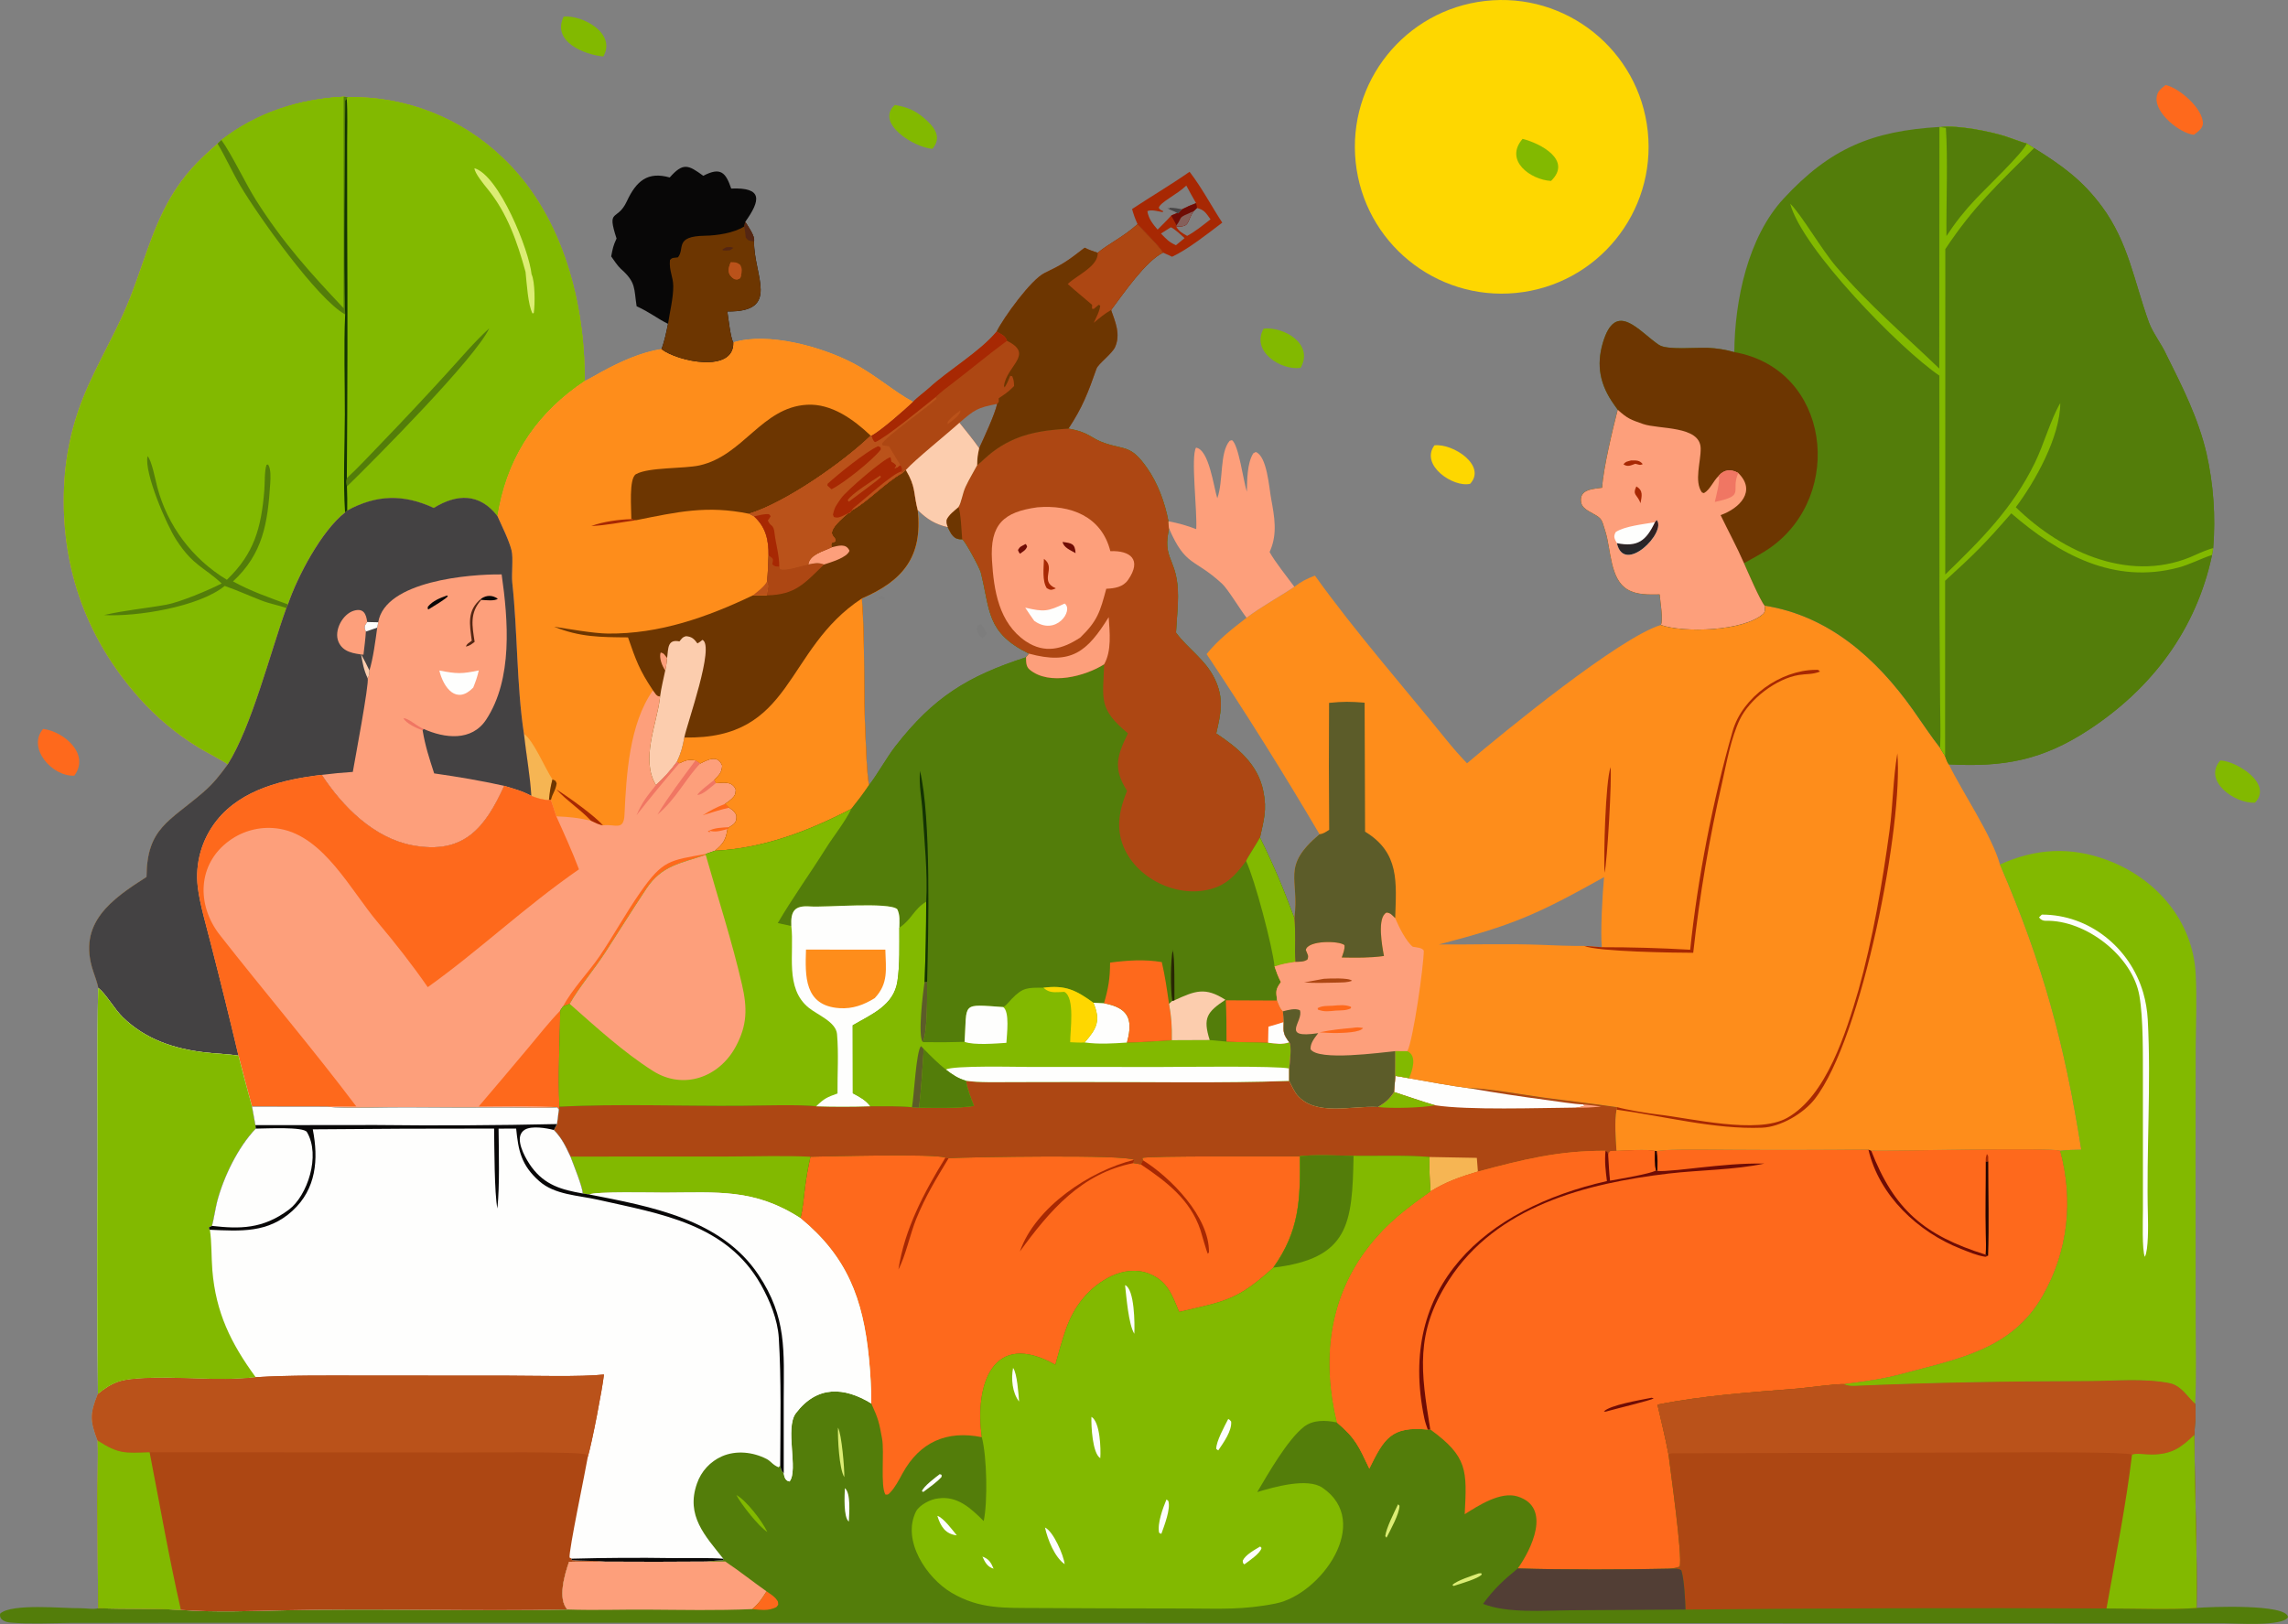 <svg width="652" height="463" viewBox="0 0 652 463" fill="none" xmlns="http://www.w3.org/2000/svg">
<rect x="0" y="0" width="652" height="463" fill="#808080" stroke="none"/>
<path d="M97.945 27.573L99.014 27.695C115.496 27.345 131.436 33.587 143.298 45.037C159.49 60.398 166.174 83.988 166.603 105.792C166.621 106.728 166.627 107.664 166.622 108.6C167.654 108.152 170.371 106.551 171.559 105.909C176.679 103.14 182.685 100.363 188.49 99.509C193.098 103.073 209.267 106.464 208.958 97.595C218.748 94.576 233.964 98.767 242.915 103.415C249.488 106.829 254.693 111.603 260.206 114.55C257.921 116.736 251.128 122.711 248.336 124.23L248.13 124.198C240.189 131.84 223.841 143.264 213.461 146.447L214.871 147.195C218.244 150.258 219.051 153.924 219.007 158.368C220.422 159.297 220.332 159.077 220.087 160.89C220.949 161.596 220.773 161.377 222.06 161.563L222.305 162.23C223.91 162.839 227.799 161.421 229.841 161.055L230.317 160.908C230.716 158.019 234.613 157.172 236.985 156.007C236.805 155.15 236.797 155.572 236.995 154.742L238.091 154.306C238.463 152.475 233.812 152.882 241.66 146.298C242.387 146.092 242.064 146.191 242.699 145.487C247.073 143.178 252.397 137.452 256.955 134.943L258.141 133.967C261.065 138.881 260.249 140.467 261.524 145.405C262.956 158.642 257.396 165.526 245.599 170.593C246.589 183.631 245.98 196.984 246.64 210.037C246.856 214.308 246.963 219.637 247.621 223.813C249.714 221.218 252.682 215.915 255.061 212.838C266.011 198.678 275.896 192.684 292.381 187.349L293.237 186.323C280.989 180.304 282.243 174.072 279.507 163.192C279.17 161.853 274.953 154.035 274.19 153.705C271.676 153.846 271.08 152.199 270.082 150.276C269.704 149.225 269.662 149.274 269.722 148.179C270.388 146.707 271.855 145.661 273.114 144.554C273.967 143.304 274.254 140.686 275.153 138.757C276.225 136.457 277.288 134.818 278.453 132.607C279.898 131.471 281.196 130.071 282.926 128.766C289.543 123.776 296.385 122.661 304.476 122.178C310.593 123.256 310.671 124.914 314.85 126.324C320.644 128.279 322.263 126.832 326.841 133.341C329.948 137.761 331.949 143.252 332.964 148.598C332.99 149.025 333.035 150.364 333.15 150.686C331.3 158.713 334.725 159.054 335.532 166.685C335.979 170.922 335.338 176.026 335.116 180.332C338.546 184.974 343.46 187.976 346.116 193.432C348.878 199.108 347.925 203.314 346.576 209.063C352.807 213.209 358.46 217.863 360.006 225.549C361.097 230.971 360.118 233.735 359.047 238.74C363.041 246.844 365.706 253.229 368.841 261.71C369.287 265.188 368.873 270.455 369.121 274.183C366.685 274.564 365.524 274.738 363.2 275.502C363.798 277.204 364.163 278.312 365.013 279.932C363.463 282.086 363.584 282.506 363.929 285.203C364.398 286.371 364.689 287.409 365.585 288.276C365.664 289.246 365.786 290.396 365.802 291.351C365.723 294.345 365.637 294.695 367.403 297.109C368.158 298.219 367.535 303.058 367.377 304.582L367.373 308.113C367.914 309.169 368.953 311.319 369.672 312.156C374.992 318.344 385.379 315.061 392.684 315.552C394.895 314.172 395.813 313.426 397.264 311.275L397.626 306.689C398.941 306.897 400.232 307.09 401.537 307.353C407.012 308.31 413.342 309.517 418.811 310.217C421.493 309.837 436.289 312.378 439.998 312.867C446.553 313.732 454.224 314.629 460.788 315.582L460.669 316.3C460.025 319.476 460.433 324.644 460.643 328.024C463.211 327.934 469.344 327.558 471.597 328.025L472.098 328.074C476.902 327.427 487.233 327.716 492.439 327.724C505.768 327.811 519.097 327.791 532.426 327.662L533.217 327.971C540.116 328.145 584.86 326.975 587.095 328.03C590.891 342.089 589.389 356.597 582.101 369.379C573.386 384.666 558.152 387.298 542.683 391.462C536.163 393.217 532.007 393.689 525.487 394.56C526.526 395.038 527.591 395.067 528.724 395.018C550.908 394.05 573.088 393.72 595.293 393.663C602.886 393.644 610.9 392.789 618.375 394.284C621.578 394.967 623.474 398.277 625.528 400.131C625.846 404.185 625.428 405.449 625.325 408.976C625.377 425.031 626.198 442.485 625.957 458.334C629.451 458.03 651.668 457.107 652 460.969C650.56 463.692 637.185 462.706 634.003 462.702L606.888 462.69L523.889 462.672L154.992 462.566L48.278 462.577L19.785 462.615C14.29 462.66 8.508 462.963 3.028 462.519C1.567 462.401 -0.333 461.76 0.05 459.95C3.39 456.948 18.093 458.506 22.859 458.415C24.151 458.39 26.947 458.84 27.978 458.408L27.7 428.381C27.703 422.59 28.018 416.307 27.824 410.625C25.618 404.868 25.643 402.983 27.912 397.33C27.656 375.88 27.625 354.427 27.819 332.976C27.834 316.08 27.536 298.426 27.992 281.594C27.852 280.448 26.926 277.972 26.538 276.801C22.009 263.123 31.816 256.323 41.748 249.969C41.858 236.042 48.13 234.27 57.889 225.86C60.8 223.35 62.658 220.957 64.904 217.869C63.765 217.011 58.51 214.24 56.759 213.188C50.316 209.28 44.504 204.415 39.522 198.763C23.927 181.16 16.843 160.088 18.376 136.614C18.831 130.039 20.128 123.55 22.235 117.306C25.751 106.892 31.774 97.448 36.067 87.34C40.466 76.978 42.955 65.921 48.702 56.17C52.496 49.731 56.492 45.745 62 40.953L63.097 39.913C73.254 32.058 85.226 28.236 97.945 27.573Z" fill="#537D0A"/>
<path d="M97.945 27.573L99.014 27.695C115.497 27.345 131.436 33.587 143.298 45.037C159.49 60.398 166.174 83.988 166.603 105.792C166.621 106.728 166.627 107.664 166.622 108.6C167.654 108.152 170.371 106.551 171.559 105.909C176.679 103.14 182.685 100.363 188.49 99.509C193.098 103.073 209.267 106.464 208.958 97.595C218.748 94.576 233.964 98.767 242.915 103.415C249.488 106.829 254.693 111.603 260.206 114.55C257.922 116.736 251.128 122.711 248.336 124.23L248.13 124.198C240.189 131.84 223.841 143.264 213.461 146.447L214.871 147.195C218.244 150.258 219.051 153.924 219.007 158.368C220.422 159.296 220.332 159.077 220.087 160.89C220.949 161.596 220.773 161.377 222.06 161.563L222.305 162.23C223.91 162.839 227.799 161.421 229.841 161.055L230.317 160.908C230.716 158.019 234.613 157.172 236.985 156.007C236.805 155.15 236.797 155.572 236.995 154.742L238.091 154.306C238.463 152.475 233.812 152.882 241.66 146.298C242.387 146.092 242.064 146.191 242.699 145.487C247.073 143.178 252.397 137.452 256.955 134.943L258.141 133.967C261.065 138.881 260.249 140.467 261.524 145.405C262.956 158.642 257.396 165.526 245.599 170.593C246.589 183.631 245.98 196.984 246.64 210.037C246.856 214.308 246.963 219.637 247.621 223.813C245.858 226.43 244.539 228.133 242.592 230.582C230.327 236.935 217.674 241.795 203.701 242.527L201.15 243.421L201.107 243.677C193.945 246.144 188.66 246.62 184.202 253.321C180.218 259.31 176.418 265.42 172.509 271.461C169.51 276.103 164.939 281.536 162.345 286.151L160.465 286.864L159.656 288.06C159.507 296.844 158.97 306.787 159.413 315.442L159.249 316.26L158.783 315.669C155.447 315.947 147.89 315.704 144.316 315.705C134.858 315.749 125.4 315.73 115.943 315.65C110.055 315.587 98.609 316.07 93.201 315.475L71.823 315.445C70.479 310.621 69.193 305.781 67.963 300.927C64.915 300.413 61.329 300.349 58.243 299.966C49.456 298.927 41.429 296.231 34.987 289.974C32.628 287.682 30.215 283.332 27.992 281.594C27.852 280.448 26.926 277.972 26.538 276.801C22.009 263.123 31.816 256.323 41.748 249.969C41.858 236.042 48.13 234.27 57.889 225.86C60.8 223.35 62.658 220.957 64.904 217.869C63.766 217.011 58.51 214.24 56.759 213.188C50.316 209.28 44.504 204.415 39.522 198.763C23.927 181.16 16.843 160.088 18.376 136.614C18.831 130.039 20.128 123.55 22.235 117.306C25.751 106.892 31.774 97.448 36.067 87.34C40.466 76.978 42.955 65.921 48.702 56.17C52.496 49.731 56.492 45.745 62 40.953L63.097 39.913C73.254 32.058 85.226 28.236 97.945 27.573Z" fill="#FD9F7B"/>
<path d="M97.945 27.573L99.014 27.695C115.497 27.345 131.436 33.587 143.298 45.037C159.49 60.398 166.174 83.988 166.603 105.792C166.621 106.728 166.627 107.664 166.622 108.6C153.658 117.257 145.347 129.001 142.254 144.398C142.072 145.294 141.903 146.193 141.749 147.095C136.696 140.554 130.233 140.692 123.611 144.783C114.97 140.805 107.319 140.957 98.943 145.521L98.333 146.073C91.604 151.329 84.771 164.298 82.05 172.292L81.599 173.313C76.986 186.103 71.74 207.049 64.904 217.869C63.766 217.011 58.51 214.24 56.759 213.188C50.316 209.28 44.504 204.415 39.522 198.763C23.927 181.16 16.843 160.088 18.376 136.614C18.831 130.039 20.128 123.55 22.235 117.306C25.751 106.892 31.774 97.448 36.067 87.34C40.466 76.978 42.955 65.921 48.702 56.17C52.496 49.731 56.492 45.745 62 40.953L63.097 39.913C73.254 32.058 85.226 28.236 97.945 27.573Z" fill="#82B900"/>
<path d="M97.945 27.573L99.014 27.695C115.497 27.345 131.436 33.587 143.298 45.037C159.49 60.398 166.174 83.988 166.603 105.792C166.621 106.728 166.627 107.664 166.622 108.6C153.658 117.257 145.347 129.001 142.254 144.398C142.072 145.294 141.903 146.193 141.749 147.095C136.696 140.554 130.233 140.692 123.611 144.783C114.97 140.805 107.319 140.957 98.943 145.521L98.333 146.073C97.742 137.412 98.244 126.911 98.269 118.147C98.294 108.94 97.944 98.769 98.354 89.633C90.339 85.229 73.49 61.382 68.488 52.955C66.453 49.526 64.156 44.569 62.142 41.188L62 40.953L63.097 39.913C73.254 32.058 85.226 28.236 97.945 27.573Z" fill="#82B900"/>
<path d="M97.945 27.573L99.014 27.695L98.799 28.156C98.657 28.329 98.515 28.502 98.373 28.674C98.318 44.875 97.814 74.727 98.354 89.633C90.339 85.229 73.49 61.382 68.488 52.955C66.453 49.526 64.156 44.569 62.142 41.188L62 40.953L63.097 39.913C73.254 32.058 85.226 28.236 97.945 27.573Z" fill="#82B900"/>
<path d="M97.945 27.573L99.014 27.695L98.799 28.156C98.657 28.329 98.515 28.502 98.373 28.674C98.318 44.875 97.814 74.727 98.354 89.633C90.339 85.229 73.49 61.382 68.488 52.955C66.453 49.526 64.156 44.569 62.142 41.188L62 40.953L63.097 39.913C66.049 43.974 69.951 52.315 73.02 57.159C80.626 69.167 88.252 77.607 97.924 87.862L97.945 27.573Z" fill="#537D0A"/>
<path d="M98.831 136.299C101.858 133.549 105.496 129.608 108.384 126.62C114.786 119.978 121.096 113.249 127.312 106.432C131.213 102.157 135.152 97.488 139.412 93.589C135.552 102.002 106.738 131.013 98.862 138.687C98.68 137.532 98.62 137.491 98.831 136.299Z" fill="#537D0A"/>
<path d="M98.354 89.633C97.814 74.727 98.318 44.875 98.373 28.675C98.515 28.502 98.657 28.329 98.799 28.156C99.085 31.757 98.924 37.419 98.922 41.219L98.939 64.349C99.065 88.332 99.029 112.316 98.831 136.299C98.62 137.492 98.681 137.532 98.862 138.687C98.956 140.963 98.983 143.243 98.943 145.521L98.333 146.073C97.742 137.413 98.245 126.911 98.269 118.147C98.294 108.94 97.944 98.769 98.354 89.633Z" fill="#133303"/>
<path d="M149.762 77.517C147.426 69.047 144.579 60.768 138.944 53.862C138.034 52.746 135.171 49.265 135.212 47.952C142.244 50.039 150.794 71.347 151.481 78.203C152.484 80.197 152.474 86.805 152.11 89.197L151.769 89.383C150.44 86.975 150.093 80.574 149.762 77.517Z" fill="#DCED74"/>
<path d="M63.16 166.32C58.135 161.602 55.117 161.373 50.281 153.965C47.418 149.58 41.036 134.698 42.044 130.047C43.2 131.084 44.297 136.862 44.801 138.782C47.711 149.863 54.838 159.368 64.66 165.266C72.46 157.753 74.447 150.466 75.325 139.732C75.486 137.76 75.343 134.116 75.965 132.49L76.392 132.421C77.242 133.604 77.103 136.273 77.009 137.762C76.292 149.072 74.951 157.837 66.398 165.728C71.365 168.482 76.725 170.336 82.05 172.292L81.599 173.313C79.461 172.536 76.956 172.123 74.551 171.192C71.004 169.82 67.607 168.256 64.029 167.018C56.756 172.987 38.896 175.866 29.64 175.323C35.819 173.904 41.314 173.463 47.398 172.367C51.256 171.671 59.535 168.201 63.16 166.32Z" fill="#537D0A"/>
<path d="M208.959 97.595C218.748 94.576 233.964 98.767 242.915 103.415C249.488 106.829 254.693 111.603 260.206 114.55C257.922 116.736 251.128 122.711 248.336 124.23L248.131 124.198C240.189 131.84 223.841 143.264 213.461 146.447L214.871 147.195C218.244 150.258 219.051 153.924 219.007 158.368C220.422 159.296 220.332 159.077 220.087 160.89C220.949 161.596 220.773 161.377 222.06 161.563L222.305 162.23C223.91 162.839 227.799 161.421 229.841 161.055L230.317 160.908C230.716 158.019 234.613 157.172 236.985 156.007C236.805 155.15 236.797 155.572 236.995 154.742L238.091 154.306C238.463 152.475 233.812 152.882 241.66 146.298C242.387 146.092 242.064 146.191 242.699 145.487C247.073 143.178 252.397 137.452 256.955 134.943L258.141 133.967C261.065 138.881 260.249 140.467 261.524 145.405C262.956 158.642 257.396 165.526 245.599 170.593C246.589 183.631 245.98 196.984 246.64 210.037C246.856 214.308 246.963 219.637 247.621 223.813C245.858 226.43 244.539 228.133 242.592 230.582C230.327 236.935 217.674 241.795 203.701 242.527C206.136 240.49 206.82 239.417 207.314 236.318L207.735 235.786C209.417 234.887 210.027 234.235 209.832 232.307C209.073 231.08 208.996 231.058 207.77 230.235C207.581 230.104 206.828 229.351 206.613 229.145C207.261 228.731 207.877 228.268 208.453 227.761C209.395 226.917 209.633 226.331 209.669 225.094C208.689 222.593 206.143 223.096 203.985 223.243L203.527 222.314C205.01 220.805 205.657 220.295 205.797 218.24C204.528 215.018 201.756 216.535 199.525 217.651L198.181 216.756C196.159 216.403 195.482 216.712 193.578 217.567L192.896 217.14C190.964 219.761 189.341 221.563 186.921 223.789C182.504 216.445 187.16 206.49 188.061 198.951L188.127 198.372L187.888 198.529C186.958 198.301 186.829 197.748 186.07 196.783C179.306 206.354 178.483 220.913 177.957 232.245C177.736 237.012 175.213 234.772 171.828 235.278C170.381 234.961 169.749 234.585 168.393 233.937C164.833 233.13 162.146 232.823 158.531 232.702L156.998 228.03L156.428 228.043C154.961 228.112 152.766 227.407 151.41 226.868C151.079 221.17 149.928 214.945 149.301 209.142C147.201 195.292 147.506 180.065 145.979 166.065C145.715 163.634 146.313 159.101 145.778 156.919C145.062 154.005 143.014 149.957 141.749 147.095C141.903 146.193 142.072 145.294 142.254 144.398C145.347 129.001 153.658 117.257 166.622 108.6C167.654 108.152 170.371 106.551 171.559 105.909C176.679 103.14 182.685 100.363 188.49 99.509C193.098 103.073 209.267 106.464 208.959 97.595Z" fill="#FE8D1B"/>
<path d="M258.141 133.968C261.065 138.881 260.249 140.467 261.524 145.405C262.956 158.642 257.396 165.526 245.599 170.593C246.589 183.632 245.98 196.984 246.64 210.037C246.856 214.308 246.963 219.637 247.621 223.813C245.858 226.431 244.539 228.133 242.592 230.582C230.327 236.935 217.674 241.795 203.701 242.528C206.136 240.49 206.82 239.417 207.314 236.318L207.735 235.786C209.417 234.887 210.027 234.235 209.832 232.307C209.073 231.08 208.996 231.059 207.77 230.235C207.581 230.104 206.828 229.351 206.613 229.145C207.261 228.731 207.877 228.269 208.453 227.761C209.395 226.917 209.633 226.332 209.669 225.094C208.689 222.593 206.143 223.096 203.985 223.243L203.527 222.314C205.01 220.805 205.657 220.296 205.797 218.24C204.528 215.018 201.756 216.535 199.525 217.651L198.181 216.756C196.159 216.403 195.482 216.712 193.578 217.567L192.896 217.141C190.964 219.761 189.341 221.564 186.921 223.789C182.504 216.445 187.16 206.491 188.062 198.951L188.127 198.372L187.888 198.529C186.958 198.301 186.83 197.748 186.07 196.783C182.166 190.951 181.236 188.218 178.963 181.687C171.1 181.622 165.251 181.63 157.885 178.643C162.046 179.288 169.179 180.557 173.217 180.598C187.935 180.749 201.548 175.916 214.54 169.713L218.469 169.706C218.668 169.157 218.856 167.704 218.967 167.013L218.606 165.68C218.831 163.441 218.893 160.655 219.007 158.368C220.422 159.297 220.332 159.077 220.087 160.89C220.949 161.596 220.773 161.377 222.06 161.563L222.306 162.23C223.91 162.839 227.799 161.421 229.841 161.055L230.317 160.908C230.716 158.019 234.613 157.172 236.985 156.008C236.805 155.15 236.797 155.572 236.995 154.742L238.091 154.306C238.463 152.476 233.812 152.882 241.661 146.298C242.387 146.092 242.064 146.191 242.699 145.487C247.073 143.178 252.397 137.452 256.955 134.943L258.141 133.968Z" fill="#6D3601"/>
<path d="M195.004 210.226C226.339 210.887 223.305 185.215 245.6 170.593C246.589 183.631 245.98 196.984 246.64 210.037C246.856 214.308 246.963 219.637 247.621 223.813C245.858 226.43 244.539 228.133 242.592 230.582C230.327 236.935 217.674 241.795 203.701 242.528C206.136 240.49 206.82 239.417 207.314 236.318L207.735 235.786C209.417 234.887 210.027 234.235 209.832 232.307C209.073 231.08 208.996 231.058 207.77 230.235C207.581 230.104 206.828 229.351 206.613 229.145C207.261 228.731 207.877 228.268 208.453 227.761C209.395 226.917 209.633 226.332 209.669 225.094C208.689 222.593 206.143 223.096 203.985 223.243L203.527 222.314C205.01 220.805 205.657 220.296 205.797 218.24C204.528 215.018 201.756 216.535 199.525 217.651L198.181 216.756C196.159 216.403 195.482 216.712 193.578 217.567L192.896 217.141C194.054 214.72 194.537 212.819 195.004 210.226Z" fill="#FE8D1B"/>
<path d="M190.109 187.566C190.453 184.853 190.159 182.123 193.62 182.829C194.26 182.051 194.471 181.603 195.503 181.347C197.172 181.476 197.8 182.13 198.75 183.409C199.403 183.042 199.587 182.875 200.173 182.397C203.796 184.018 195.788 206.247 195.004 210.227C194.537 212.819 194.054 214.72 192.896 217.141C190.964 219.761 189.341 221.563 186.921 223.789C182.504 216.445 187.16 206.491 188.062 198.951L188.127 198.372C188.347 196.481 189.159 193.077 189.572 191.1C189.868 189.995 189.974 188.718 190.109 187.566Z" fill="#FCCDAE"/>
<path d="M219.007 158.368C220.422 159.297 220.332 159.077 220.087 160.89C220.949 161.596 220.774 161.377 222.06 161.563L222.306 162.23C223.91 162.839 227.799 161.421 229.841 161.055L230.317 160.908C232.106 160.552 233.061 160.276 234.823 160.912C229.234 166.301 226.719 169.564 218.469 169.706C218.668 169.157 218.856 167.704 218.967 167.013L218.606 165.68C218.831 163.441 218.893 160.655 219.007 158.368Z" fill="#AD4713"/>
<path d="M219.007 158.368C220.422 159.297 220.332 159.077 220.087 160.89C220.949 161.596 220.773 161.377 222.06 161.563L222.305 162.23C223.91 162.839 227.799 161.421 229.841 161.055C227.711 166.853 223.403 161.981 218.967 167.013L218.605 165.68C218.83 163.441 218.893 160.655 219.007 158.368Z" fill="#AD4713"/>
<path d="M236.985 156.007C238.87 155.575 241.095 154.786 242.075 156.985C241.368 158.972 236.778 160.26 234.823 160.912C233.061 160.276 232.106 160.552 230.317 160.908C230.716 158.019 234.613 157.172 236.985 156.007Z" fill="#FD9F7B"/>
<path d="M189.572 191.1C188.709 189.908 187.708 187.412 188.289 185.986C189.298 186.259 189.28 186.594 190.109 187.566C189.974 188.718 189.868 189.995 189.572 191.1Z" fill="#FD9F7B"/>
<path d="M179.908 147.985C179.936 145.141 179.136 136.34 181.24 135.157C184.845 133.13 194.968 133.648 199.385 132.651C211.844 129.841 217.078 116.111 229.953 115.373C236.967 114.97 243.298 119.615 248.131 124.198C240.19 131.84 223.841 143.264 213.461 146.447C201.48 143.99 193.136 145.9 181.263 148.282L179.908 147.985Z" fill="#6D3601"/>
<path d="M149.301 209.142C152.173 211.314 155.143 218.677 157.418 222.165C156.819 224.537 156.681 225.606 156.428 228.043C154.961 228.112 152.766 227.407 151.41 226.868C151.079 221.17 149.928 214.945 149.301 209.142Z" fill="#F6B553"/>
<path d="M158.529 225.006C161.611 226.92 169.537 232.569 171.828 235.278C170.381 234.961 169.749 234.585 168.393 233.937C165.423 230.741 161.696 228.428 158.529 225.006Z" fill="#A72803"/>
<path d="M168.49 149.953C171.684 148.708 176.484 148.063 179.908 147.985L181.263 148.282C176.989 148.874 172.795 149.739 168.49 149.953Z" fill="#A72803"/>
<path d="M214.54 169.713C215.869 168.638 217.881 167.175 218.605 165.68L218.967 167.013C218.856 167.704 218.668 169.157 218.469 169.706L214.54 169.713Z" fill="#BA521A"/>
<path d="M157.418 222.166C158.521 222.68 158.156 222.284 158.626 223.315C158.322 225.44 157.465 226.037 156.999 228.03L156.428 228.043C156.681 225.606 156.819 224.537 157.418 222.166Z" fill="#6D3601"/>
<path d="M123.611 144.783C130.233 140.692 136.696 140.554 141.749 147.095C143.014 149.957 145.062 154.005 145.778 156.919C146.313 159.101 145.714 163.634 145.979 166.065C147.506 180.065 147.201 195.292 149.301 209.142C149.928 214.945 151.079 221.17 151.41 226.868C148.903 225.476 146.413 224.84 143.686 224.001C138.289 235.852 132.273 243.723 117.52 240.956C106.541 238.898 97.612 229.927 91.699 220.878C80.91 222.156 68.884 224.919 61.752 233.877C57.478 239.246 55.537 246.106 56.365 252.918C56.914 257.615 58.957 264.517 60.152 269.291C62.859 279.81 65.463 290.357 67.963 300.927C64.914 300.412 61.329 300.349 58.243 299.966C49.456 298.927 41.429 296.231 34.986 289.974C32.627 287.682 30.215 283.332 27.992 281.594C27.852 280.448 26.926 277.971 26.538 276.801C22.009 263.123 31.816 256.323 41.748 249.969C41.858 236.042 48.13 234.27 57.889 225.86C60.8 223.35 62.658 220.957 64.904 217.869C71.74 207.049 76.986 186.103 81.599 173.313L82.05 172.292C84.771 164.298 91.604 151.329 98.333 146.073L98.943 145.521C107.319 140.957 114.97 140.805 123.611 144.783Z" fill="#444243"/>
<path d="M107.782 177.385C109.715 165.577 133.948 163.613 142.952 163.739C144.824 176.857 146.158 193.531 138.545 205.123C134.419 211.407 126.709 210.485 120.684 207.768L120.422 208.138C121.186 212.719 122.3 216.055 123.723 220.458C130.817 221.475 136.681 222.464 143.686 224.001C138.289 235.852 132.273 243.723 117.52 240.956C106.541 238.898 97.612 229.927 91.699 220.878C94.636 220.506 97.584 220.224 100.538 220.033C101.091 216.795 105.233 194.87 104.778 193.354C105.269 192.491 105.212 192.093 105.271 191.112C106.332 187.774 107.008 182.458 107.497 178.904L107.782 177.385Z" fill="#FD9F7B"/>
<path d="M120.422 208.138C118.962 207.749 115.546 206.116 114.964 204.701C116.438 204.801 118.339 206.618 120.113 207.494L120.684 207.768L120.422 208.138Z" fill="#F07663"/>
<path d="M125.193 191.128C130.276 192.106 131.48 192.121 136.444 191.104C135.932 193.195 135.634 194.03 134.852 195.998C130.087 200.941 126.404 196.105 125.193 191.128Z" fill="#FEFEFD"/>
<path d="M134.439 182.634C133.821 177.869 132.996 173.993 137.16 170.616L137.146 170.996C133.795 174.688 134.55 178.413 135.258 182.958C134.306 183.659 133.931 184.05 132.768 184.315C133.081 183.425 133.539 183.332 134.439 182.634Z" fill="#542613"/>
<path d="M127.382 169.741L127.611 169.929C127.394 170.573 123.003 173.136 122.086 173.715L121.87 173.517L121.932 172.918C123.441 171.191 125.286 170.507 127.382 169.741Z" fill="#080707"/>
<path d="M137.16 170.616C138.72 169.574 140.33 169.613 141.87 170.677C140.985 171.389 138.349 171.07 137.146 170.996L137.16 170.616Z" fill="#080707"/>
<path d="M103.575 186.637C100.849 186.284 97.746 185.938 96.457 182.95C95.085 179.769 97.614 175.001 100.893 174.065C103.634 173.284 104.357 175.054 104.635 177.309C103.9 178.362 103.683 178.703 104.264 180.024C104.149 182.087 103.81 184.554 103.575 186.637Z" fill="#FD9F7B"/>
<path d="M104.635 177.309L107.782 177.385L107.497 178.904L104.264 180.024C103.683 178.703 103.9 178.361 104.635 177.309Z" fill="#FEFEFD"/>
<path d="M102.87 186.443C103.783 188.042 104.476 189.466 105.271 191.112C105.212 192.093 105.269 192.491 104.778 193.354C103.628 190.887 103.351 189.078 102.87 186.443Z" fill="#FCCDAE"/>
<path d="M67.963 300.927C65.463 290.357 62.859 279.811 60.152 269.291C58.957 264.517 56.914 257.615 56.365 252.919C55.537 246.106 57.478 239.247 61.752 233.877C68.884 224.919 80.91 222.156 91.699 220.878C97.612 229.927 106.541 238.898 117.52 240.956C132.273 243.723 138.289 235.853 143.686 224.001C146.413 224.841 148.903 225.477 151.41 226.869C152.766 227.407 154.96 228.113 156.427 228.043L156.998 228.03L158.531 232.702C160.688 237.473 163.149 242.893 164.984 247.797C149.312 258.677 136.612 270.884 121.892 281.39C117.512 275.048 112.565 268.744 107.593 262.849C100.003 253.85 92.311 238.496 79.844 236.284C74.746 235.375 69.499 236.593 65.325 239.657C56.233 246.274 55.945 257.966 62.662 266.541C75.464 282.883 89.043 298.822 101.532 315.383C99.197 315.383 95.422 315.268 93.201 315.475L71.823 315.445C70.479 310.621 69.192 305.782 67.963 300.927Z" fill="#FE691C"/>
<path d="M159.656 288.06C159.507 296.844 158.97 306.787 159.413 315.442L159.249 316.26L158.783 315.669C155.684 315.087 140.321 315.375 136.42 315.391C141.101 309.909 145.755 304.403 150.381 298.874C153.314 295.366 156.508 291.315 159.656 288.06Z" fill="#FE691C"/>
<path d="M160.466 286.864C162.936 282.066 167.806 277.059 170.864 272.542C174.873 266.622 178.364 260.213 182.448 254.364C188.886 245.144 190.823 245.268 201.15 243.421L201.107 243.677C193.946 246.144 188.66 246.62 184.202 253.321C180.218 259.31 176.419 265.42 172.51 271.461C169.51 276.103 164.94 281.536 162.345 286.152L160.466 286.864Z" fill="#FE691C"/>
<path d="M198.181 216.756L199.525 217.651C195.2 222.203 192.759 227.645 187.345 232.213C190.49 227.009 194.562 221.623 198.181 216.756Z" fill="#F07663"/>
<path d="M192.896 217.141L193.578 217.567C189.396 222.403 185.333 227.341 181.391 232.375C183.069 228.498 184.247 227.145 186.921 223.789C189.341 221.564 190.964 219.761 192.896 217.141Z" fill="#F07663"/>
<path d="M200.257 232.38C202.834 230.801 203.82 230.28 206.613 229.145C206.828 229.351 207.581 230.104 207.77 230.235C205.767 230.632 202.319 231.768 200.257 232.38Z" fill="#FE691C"/>
<path d="M203.985 223.243C202.659 224.294 200.26 226.59 198.747 226.601C198.916 225.823 202.622 223.054 203.527 222.314L203.985 223.243Z" fill="#F07663"/>
<path d="M207.314 236.318C205.461 236.794 203.722 237.373 202.089 236.733L202.506 237.181L201.825 237.105L201.761 236.937C203.529 235.918 205.708 235.914 207.735 235.786L207.314 236.318Z" fill="#FE691C"/>
<path d="M304.476 122.178C310.593 123.256 310.672 124.914 314.85 126.324C320.644 128.279 322.264 126.832 326.841 133.341C329.948 137.761 331.949 143.252 332.964 148.598C332.99 149.025 333.036 150.364 333.15 150.686C331.3 158.713 334.726 159.054 335.532 166.685C335.98 170.922 335.338 176.026 335.116 180.332C338.546 184.974 343.461 187.976 346.116 193.432C348.878 199.108 347.925 203.314 346.576 209.063C352.807 213.209 358.46 217.863 360.006 225.549C361.098 230.971 360.118 233.735 359.047 238.74C363.041 246.844 365.706 253.229 368.841 261.71C369.288 265.188 368.873 270.455 369.121 274.183C366.685 274.564 365.524 274.738 363.201 275.502C363.799 277.204 364.163 278.312 365.013 279.932C363.463 282.086 363.584 282.506 363.929 285.203C364.398 286.37 364.689 287.409 365.586 288.276C365.664 289.246 365.786 290.396 365.803 291.351C365.724 294.345 365.637 294.694 367.403 297.109C368.158 298.219 367.535 303.058 367.377 304.582L367.373 308.112C367.914 309.169 368.953 311.319 369.672 312.156C374.992 318.344 385.379 315.061 392.684 315.552C394.895 314.172 395.813 313.426 397.264 311.275L397.626 306.689C398.941 306.896 400.232 307.09 401.537 307.353C407.012 308.31 413.342 309.516 418.811 310.217C421.493 309.837 436.289 312.378 439.999 312.867C446.554 313.732 454.224 314.629 460.788 315.582L460.669 316.3C460.025 319.476 460.434 324.644 460.643 328.024L458.866 328.093C458.293 328.751 458.459 328.355 458.279 329.254L458.098 328.374L457.523 328.03C443.977 327.979 434.083 330.52 421.153 333.953C416.217 335.454 412.123 336.819 407.664 339.608C407.449 336.189 407.225 333.243 407.373 329.803C401.258 329.243 392.145 329.547 385.717 329.468C383.02 329.413 372.786 329.087 370.432 329.606C370.554 341.958 370.33 350.813 362.836 361.34C352.696 370.563 349.382 370.87 336.011 373.963C334.038 369.239 332.747 365.194 327.496 363.076C324.027 361.678 320.053 362.164 316.741 363.741C310.326 366.796 305.983 372.406 303.704 379.043C302.532 382.455 301.684 385.551 300.73 389.018C282.75 378.903 277.709 394.899 279.787 409.67C269.818 407.63 262.07 411.062 257.181 420.002C256.212 421.772 255.072 424.007 253.677 425.437C253.082 426.047 253.059 426.085 252.313 426.017C250.838 423.605 252.06 413.949 251.356 410.066C250.518 405.446 250.322 404.491 248.281 400.041C248.27 395.736 248.048 391.435 247.616 387.152C245.941 370.138 241.367 358.163 228.075 347.219C214.902 338.742 204.553 339.931 189.387 339.965C186.226 339.972 169.692 339.595 167.924 340.484L166.012 340.191C166.228 338.849 163.225 331.46 162.563 329.682C161.117 326.654 160.189 324.564 157.846 322.116L158.718 320.412C158.921 319.07 159.077 317.616 159.25 316.26L159.413 315.442C158.97 306.787 159.507 296.844 159.656 288.06L160.466 286.864L162.345 286.151C164.94 281.536 169.51 276.103 172.51 271.461C176.419 265.42 180.218 259.31 184.202 253.321C188.66 246.62 193.946 246.144 201.107 243.677L201.15 243.421L203.701 242.527C217.674 241.795 230.327 236.935 242.592 230.582C244.539 228.133 245.858 226.43 247.621 223.813C249.714 221.217 252.682 215.915 255.061 212.838C266.011 198.678 275.896 192.683 292.381 187.349L293.237 186.323C280.989 180.304 282.243 174.072 279.507 163.192C279.17 161.853 274.953 154.035 274.191 153.705C271.676 153.846 271.08 152.198 270.082 150.275C269.704 149.225 269.662 149.274 269.723 148.179C270.388 146.707 271.855 145.661 273.114 144.554C273.968 143.304 274.254 140.686 275.153 138.757C276.225 136.457 277.288 134.818 278.453 132.606C279.898 131.471 281.196 130.071 282.926 128.766C289.543 123.776 296.385 122.661 304.476 122.178Z" fill="#537D0A"/>
<path d="M230.941 329.73C236.046 329.642 266.216 328.788 269.416 329.978L270.331 330.134C276.634 329.818 320.671 329.044 323.174 330.618L323.002 331.538C323.418 331.609 324.767 331.808 325.093 331.909L325.669 330.712C325.621 330.505 325.572 330.3 325.523 330.094C326.686 329.401 365.518 329.732 370.432 329.606C370.554 341.959 370.33 350.814 362.836 361.34C352.696 370.563 349.382 370.87 336.011 373.964C334.038 369.239 332.747 365.194 327.496 363.077C324.027 361.679 320.053 362.165 316.741 363.742C310.326 366.796 305.983 372.406 303.704 379.043C302.532 382.455 301.684 385.551 300.73 389.018C282.75 378.904 277.709 394.899 279.787 409.671C269.818 407.631 262.07 411.062 257.181 420.002C256.212 421.772 255.072 424.007 253.677 425.437C253.082 426.048 253.059 426.086 252.313 426.017C250.838 423.605 252.06 413.949 251.356 410.067C250.518 405.446 250.322 404.491 248.281 400.041C248.27 395.737 248.048 391.435 247.616 387.152C245.941 370.139 241.367 358.164 228.075 347.219C228.737 345.161 229.08 340.969 229.381 338.626C229.812 335.269 230.226 333.015 230.941 329.73Z" fill="#FE691C"/>
<path d="M290.628 356.735C295.059 344.072 310.569 333.722 323.174 330.618L323.002 331.538C308.117 334.495 299.171 345.011 290.628 356.735Z" fill="#A72803"/>
<path d="M325.669 330.711C333.604 335.631 344.673 346.89 344.511 356.941L344.208 357.407C343.808 356.792 342.485 351.821 342.074 350.592C339.196 341.99 332.414 336.805 325.093 331.909L325.669 330.711Z" fill="#A72803"/>
<path d="M269.416 329.978L270.331 330.133C266.773 336.033 263.738 340.986 261.103 347.424C259.424 351.524 257.965 358.358 256.013 361.868C257.807 350.236 263.32 339.898 269.416 329.978Z" fill="#A72803"/>
<path d="M397.626 306.689C398.941 306.897 400.232 307.09 401.537 307.353C407.012 308.31 413.342 309.517 418.811 310.217C421.493 309.837 436.289 312.378 439.999 312.867C446.554 313.732 454.224 314.629 460.788 315.582L460.669 316.3C460.025 319.476 460.434 324.644 460.643 328.024L458.866 328.093C458.293 328.751 458.459 328.355 458.279 329.255L458.098 328.374L457.523 328.031C443.977 327.979 434.083 330.52 421.153 333.954C416.217 335.454 412.123 336.819 407.664 339.609C407.449 336.189 407.225 333.243 407.373 329.803C401.258 329.243 392.145 329.547 385.717 329.468C383.02 329.413 372.786 329.087 370.432 329.606C365.518 329.732 326.686 329.401 325.523 330.094C325.572 330.299 325.621 330.505 325.669 330.712L325.093 331.909C324.767 331.808 323.418 331.609 323.002 331.538L323.174 330.618C320.671 329.044 276.634 329.817 270.331 330.133L269.416 329.978C266.216 328.788 236.046 329.642 230.941 329.73C230.226 333.014 229.812 335.269 229.381 338.626C229.08 340.969 228.737 345.161 228.075 347.219C214.902 338.742 204.553 339.931 189.387 339.965C186.226 339.972 169.692 339.595 167.924 340.484L166.012 340.191C166.228 338.849 163.225 331.46 162.563 329.682C161.117 326.654 160.189 324.564 157.846 322.116L158.718 320.412C158.921 319.07 159.077 317.616 159.25 316.26L159.413 315.442C176.098 314.616 194.003 315.295 210.795 315.191C215.175 315.163 229.082 314.782 232.581 315.351C237.728 315.517 242.879 315.513 248.026 315.341C251.489 315.356 256.565 315.231 259.885 315.615L261.886 315.748C266.982 315.792 272.542 315.985 277.547 315.255C276.706 313.082 275.583 310.34 275.278 308.069C278.813 308.618 284.29 308.46 288.027 308.456L307.68 308.421C327.369 308.387 347.781 308.816 367.373 308.113C367.914 309.169 368.953 311.319 369.672 312.157C374.992 318.344 385.379 315.061 392.684 315.552C394.895 314.172 395.813 313.426 397.264 311.275L397.626 306.689Z" fill="#AD4713"/>
<path d="M162.562 329.682L207.202 329.663C214.344 329.65 223.989 329.357 230.941 329.73C230.226 333.014 229.812 335.268 229.381 338.626C229.08 340.969 228.737 345.161 228.075 347.219C214.902 338.742 204.553 339.931 189.387 339.965C186.226 339.972 169.692 339.595 167.924 340.484L166.012 340.191C166.228 338.849 163.225 331.46 162.562 329.682Z" fill="#82B900"/>
<path d="M397.626 306.689C398.941 306.897 400.232 307.09 401.537 307.353C407.012 308.31 413.342 309.517 418.811 310.217C426.118 311.483 433.45 312.599 440.802 313.562C443.376 313.914 448.853 314.777 451.212 314.822L451.476 315.267C450.438 315.55 449.972 315.6 448.93 315.722C438.545 315.803 418.357 316.508 408.972 315.056C405.282 314.016 400.997 312.463 397.264 311.275L397.626 306.689Z" fill="#FEFEFD"/>
<path d="M407.373 329.803L420.847 330.05L421.153 333.953C416.217 335.454 412.123 336.819 407.664 339.608C407.449 336.189 407.225 333.242 407.373 329.803Z" fill="#F6B553"/>
<path d="M397.264 311.275C400.997 312.462 405.283 314.016 408.973 315.056C405.267 315.779 396.528 316.038 392.684 315.552C394.895 314.172 395.813 313.426 397.264 311.275Z" fill="#82B900"/>
<path d="M451.212 314.821C452.903 314.984 454.589 315.183 456.271 315.419C453.396 315.695 451.798 315.806 448.931 315.722C449.972 315.6 450.438 315.55 451.476 315.267L451.212 314.821Z" fill="#FD9F7B"/>
<path d="M304.476 122.178C310.593 123.256 310.672 124.914 314.85 126.324C320.644 128.279 322.263 126.832 326.841 133.341C329.948 137.761 331.949 143.252 332.964 148.598C332.99 149.025 333.036 150.364 333.15 150.686C331.3 158.713 334.726 159.054 335.532 166.685C335.979 170.922 335.338 176.026 335.116 180.332C338.546 184.974 343.46 187.976 346.116 193.432C348.878 199.108 347.925 203.314 346.576 209.063C352.807 213.209 358.46 217.863 360.006 225.549C361.098 230.971 360.118 233.735 359.047 238.74C358.116 240.481 355.556 244.33 355.088 245.419C352.91 248.382 350.497 251.303 347.015 252.742C337.124 256.83 324.216 251.142 320.159 241.342C317.891 235.862 319.051 230.608 321.171 225.435C317.135 219.036 318.281 215.49 321.426 209.035C312.954 202.007 314.306 199.406 314.644 189.359C309.414 192.674 299.042 195.561 293.424 190.883C292.334 189.976 292.427 188.704 292.381 187.349L293.237 186.323C280.989 180.304 282.243 174.072 279.507 163.192C279.17 161.853 274.953 154.035 274.191 153.705C271.676 153.846 271.08 152.198 270.082 150.275C269.704 149.225 269.662 149.274 269.723 148.179C270.388 146.707 271.855 145.661 273.114 144.554C273.968 143.304 274.254 140.686 275.153 138.757C276.225 136.457 277.288 134.818 278.453 132.606C279.898 131.471 281.196 130.071 282.926 128.766C289.543 123.776 296.385 122.661 304.476 122.178Z" fill="#AD4713"/>
<path d="M315.938 175.917C316.23 180.183 316.828 185.512 314.644 189.359C309.414 192.674 299.042 195.561 293.424 190.883C292.334 189.976 292.427 188.704 292.381 187.349L293.237 186.323C305.278 189.591 309.793 185.819 315.938 175.917Z" fill="#FD9F7B"/>
<path d="M273.114 144.554C273.805 145.985 274.02 151.772 274.191 153.705C271.676 153.846 271.08 152.199 270.082 150.276C269.704 149.225 269.662 149.274 269.723 148.179C270.388 146.707 271.855 145.662 273.114 144.554Z" fill="#6D3601"/>
<path d="M295.601 144.61C304.998 143.811 313.898 147.117 316.41 157.107C322.031 156.882 325.523 159.46 321.451 165.313C320.044 167.336 317.637 167.733 315.249 167.825C313.484 174.367 312.798 176.92 307.86 181.714C302.788 185.069 297.77 186.434 292.314 182.803C284.628 177.571 283.197 168.286 282.681 159.748C282.061 149.471 285.952 145.935 295.601 144.61Z" fill="#FD9F7B"/>
<path d="M303.395 172.039C306.044 173.976 300.925 181.423 294.721 176.97C293.908 175.898 292.937 174.361 292.162 173.215C297.56 174.474 298.555 174.306 303.395 172.039Z" fill="#FEFEFD"/>
<path d="M297.485 159.301C301.137 161.941 295.936 165.59 300.867 167.702C299.666 168.222 299.384 168.296 298.314 167.686C296.944 165.635 297.415 161.912 297.485 159.301Z" fill="#A72803"/>
<path d="M302.792 154.475C305.36 154.841 306.346 154.902 306.501 157.68C305.047 156.813 303.105 156.1 302.792 154.475Z" fill="#6F0C05"/>
<path d="M292.254 155.065C292.547 155.325 292.352 155.126 292.695 155.774C292.357 156.807 291.564 157.18 290.646 157.843C290.25 157.33 290.332 157.389 290.079 156.771C290.738 155.66 290.947 155.817 292.254 155.065Z" fill="#6F0C05"/>
<path d="M242.592 230.582C240.637 234.569 237.636 238.16 235.311 241.873C230.981 248.786 225.713 256.124 221.64 263.122L225.5 263.96C225.294 259.771 226.335 258.036 230.87 258.381C235.058 258.7 253.246 257.045 255.68 259.156C256.516 260.858 256.306 262.517 256.277 264.451C256.262 269.299 256.457 274.97 255.73 279.739C254.683 286.602 248.42 289.102 242.991 292.26L243.022 311.633C245.002 312.702 246.628 313.495 248.026 315.341C242.878 315.513 237.727 315.517 232.58 315.351C229.082 314.783 215.175 315.164 210.794 315.191C194.002 315.295 176.098 314.616 159.413 315.442C158.97 306.787 159.507 296.844 159.656 288.06L160.465 286.864L162.345 286.152C164.939 281.536 169.51 276.103 172.509 271.461C176.418 265.421 180.218 259.31 184.202 253.321C188.66 246.62 193.945 246.144 201.107 243.677L201.15 243.421L203.701 242.527C217.674 241.795 230.327 236.935 242.592 230.582Z" fill="#82B900"/>
<path d="M201.107 243.677C204.592 256.025 208.558 268.122 211.443 280.653C212.978 287.319 212.975 292.193 209.65 298.358C204.944 307.081 194.777 310.819 186.006 305.235C177.618 299.893 169.831 292.758 162.345 286.152C164.94 281.536 169.51 276.103 172.509 271.461C176.419 265.421 180.218 259.31 184.202 253.322C188.66 246.62 193.945 246.144 201.107 243.677Z" fill="#FD9F7B"/>
<path d="M225.5 263.959C225.294 259.771 226.335 258.036 230.87 258.381C235.058 258.699 253.246 257.045 255.68 259.156C256.516 260.858 256.306 262.517 256.277 264.451C256.262 269.299 256.457 274.97 255.73 279.739C254.683 286.601 248.42 289.101 242.991 292.26L243.022 311.633C245.002 312.702 246.628 313.495 248.025 315.341C242.878 315.513 237.727 315.516 232.58 315.351C234.894 313.085 235.722 312.742 238.663 311.697C238.606 306.083 239.012 300.339 238.522 294.758C238.218 291.306 233.033 289.336 230.481 287.279C223.551 281.689 226.398 271.731 225.5 263.959Z" fill="#FEFEFD"/>
<path d="M229.679 270.682L252.293 270.69C252.429 276.282 253.246 280.268 249.272 284.513C246.144 286.454 242.956 287.62 239.247 287.377C229.087 286.712 229.449 278.118 229.679 270.682Z" fill="#FE8D1B"/>
<path d="M256.277 264.451C259.93 261.975 260.287 259.259 263.94 257.015C263.922 264.662 263.764 272.309 263.466 279.952L264.196 279.846C264.205 283.529 264.333 294.064 262.986 297.061C266.947 297.132 270.91 297.105 274.87 296.979C275.62 285.674 273.713 286.209 285.888 287.062C286.727 286.639 287.599 285.47 288.308 284.732C291.544 281.365 292.851 281.561 297.338 281.544C303.591 280.758 306.55 282.177 311.584 285.833L314.593 285.982C321.317 287.244 323.006 290.266 321.207 296.895L321.128 297.178C324.996 297.155 329.962 296.718 333.922 296.51C337.522 296.517 341.122 296.502 344.722 296.465C346.316 296.636 347.913 296.784 349.512 296.907C353.616 297.158 357.432 297.03 361.36 297.224C363.412 297.492 365.443 297.825 367.403 297.109C368.158 298.219 367.535 303.058 367.377 304.582L367.373 308.113C347.781 308.815 327.369 308.387 307.68 308.421L288.027 308.456C284.29 308.46 278.813 308.618 275.278 308.069C275.583 310.34 276.706 313.082 277.547 315.255C272.542 315.985 266.982 315.792 261.886 315.748L259.885 315.615C256.565 315.23 251.489 315.356 248.026 315.341C246.628 313.495 245.002 312.702 243.022 311.633L242.991 292.26C248.42 289.101 254.684 286.602 255.73 279.739C256.457 274.97 256.262 269.299 256.277 264.451Z" fill="#82B900"/>
<path d="M269.508 304.88C271.705 303.658 289.627 304.126 293.383 304.128L331.119 304.14C335.906 304.138 364.305 303.765 367.377 304.582L367.373 308.112C347.781 308.815 327.369 308.387 307.68 308.42L288.027 308.456C284.289 308.46 278.813 308.618 275.278 308.069C272.864 307.356 271.458 306.337 269.508 304.88Z" fill="#FEFEFD"/>
<path d="M263.232 298.986C265.432 301.218 267.066 302.877 269.508 304.88C271.458 306.337 272.864 307.356 275.278 308.069C275.583 310.34 276.706 313.082 277.547 315.255C272.542 315.985 266.982 315.792 261.886 315.748C262.548 310.434 262.861 304.346 263.232 298.986Z" fill="#537D0A"/>
<path d="M274.87 296.979C275.62 285.674 273.713 286.209 285.888 287.062C287.769 288.453 286.921 294.861 286.786 297.258C283.89 297.453 277.533 297.988 274.87 296.979Z" fill="#FEFEFD"/>
<path d="M311.584 285.833L314.593 285.981C321.317 287.244 323.006 290.266 321.207 296.895L321.128 297.178C316.896 297.45 313.294 297.713 309.084 297.15C312.634 293.101 313.69 290.9 311.584 285.833Z" fill="#FEFEFD"/>
<path d="M297.338 281.544C303.591 280.758 306.55 282.177 311.584 285.833C313.691 290.9 312.634 293.101 309.084 297.15C307.874 297.255 306.219 297.131 304.974 297.079C304.922 293.867 306.422 284.403 303.297 282.726C302.88 282.755 302.462 282.779 302.045 282.796C299.999 282.885 298.816 282.897 297.338 281.544Z" fill="#FED700"/>
<path d="M259.885 315.615C260.501 312.072 261.07 299.7 262.44 298.187L263.232 298.986C262.861 304.346 262.548 310.434 261.886 315.747L259.885 315.615Z" fill="#5C5C29"/>
<path d="M263.466 279.951L264.196 279.846C264.205 283.529 264.332 294.064 262.986 297.061C261.462 295.442 263.028 282.709 263.466 279.951Z" fill="#5C5C29"/>
<path d="M316.332 274.392C321.272 273.744 326.11 273.405 331.07 274.241C332.032 278.368 332.526 281.942 333.13 286.137C333.849 290.25 333.97 292.336 333.922 296.51C329.961 296.718 324.996 297.155 321.128 297.178L321.207 296.895C323.006 290.266 321.317 287.244 314.593 285.982C315.836 281.827 316.334 278.789 316.332 274.392Z" fill="#FE691C"/>
<path d="M359.047 238.74C363.041 246.844 365.706 253.229 368.841 261.71C369.288 265.188 368.873 270.455 369.121 274.183C366.685 274.564 365.524 274.738 363.201 275.502C362.639 269.873 357.6 250.739 355.088 245.42C355.556 244.33 358.116 240.481 359.047 238.74Z" fill="#82B900"/>
<path d="M363.929 285.203C364.398 286.371 364.689 287.409 365.586 288.276C365.664 289.246 365.786 290.396 365.803 291.351C365.724 294.345 365.637 294.695 367.403 297.109C365.443 297.825 363.412 297.492 361.361 297.224C357.432 297.03 353.616 297.158 349.512 296.907C349.528 292.85 349.498 289.19 349.316 285.137L363.929 285.203Z" fill="#FE691C"/>
<path d="M361.461 292.645C362.949 292.252 364.339 291.812 365.802 291.351C365.724 294.345 365.637 294.694 367.403 297.109C365.443 297.825 363.411 297.492 361.36 297.224L361.461 292.645Z" fill="#FEFEFD"/>
<path d="M334.666 285.135C340.56 282.436 343.393 281.259 349.192 284.983C343.936 288.507 342.738 290.142 344.722 296.465C341.122 296.502 337.521 296.517 333.922 296.51C333.97 292.336 333.849 290.25 333.13 286.137L334.067 285.298L334.666 285.135Z" fill="#FCCDAE"/>
<path d="M263.94 257.015C264.379 248.547 263.419 240.031 262.901 231.578C262.646 227.437 261.823 223.921 262.168 219.742C265.367 232.998 264.565 265.265 264.196 279.846L263.466 279.952C263.764 272.309 263.922 264.662 263.94 257.015Z" fill="#133303"/>
<path d="M334.067 285.298C333.509 282.131 333.548 273.763 334.215 270.657L334.407 271.144L334.248 270.718L334.172 271.057C334.81 272.058 334.654 283.079 334.666 285.135L334.067 285.298Z" fill="#282604"/>
<path d="M27.992 281.594C30.215 283.332 32.627 287.682 34.986 289.974C41.429 296.231 49.456 298.927 58.243 299.966C61.329 300.35 64.914 300.413 67.963 300.927C69.193 305.781 70.479 310.621 71.823 315.445L93.201 315.475C98.609 316.07 110.055 315.587 115.943 315.65C125.4 315.73 134.858 315.749 144.316 315.705C147.89 315.705 155.447 315.948 158.783 315.669L159.249 316.26C159.077 317.616 158.921 319.07 158.718 320.412L157.845 322.116C160.189 324.564 161.117 326.655 162.562 329.682C163.225 331.46 166.228 338.849 166.012 340.191L167.924 340.484C169.692 339.595 186.225 339.972 189.387 339.965C204.553 339.931 214.901 338.742 228.075 347.219C241.367 358.164 245.941 370.139 247.615 387.152C248.048 391.435 248.27 395.737 248.281 400.041C240.565 395.337 232.857 394.844 226.794 402.826C223.593 407.04 227.575 419.076 224.996 422.292C223.8 422.111 223.512 421.062 223.336 419.991C222.534 418.952 222.592 418.964 222.331 417.743L221.882 418.255C220.144 417.548 219.674 416.503 218.467 415.883C214.542 413.865 209.76 413.367 205.741 415.119C202.398 416.592 199.82 419.391 198.626 422.843C195.357 432.062 200.971 437.805 206.122 444.325L206.153 444.716C204.625 444.873 202.713 444.912 201.314 445.12C191.677 445.201 182.04 445.209 172.404 445.144C169.02 445.219 165.466 445.067 162.153 445.193C160.933 448.732 158.826 455.75 161.692 458.794C135.129 459.338 108.28 458.432 81.679 459.013C72.109 459.222 61.002 459.652 51.554 458.92C43.092 458.4 36.092 458.736 27.978 458.408L27.7 428.381C27.703 422.59 28.018 416.307 27.824 410.626C25.618 404.868 25.643 402.983 27.912 397.33C27.656 375.88 27.625 354.427 27.819 332.977C27.834 316.08 27.536 298.427 27.992 281.594Z" fill="#FEFEFD"/>
<path d="M72.857 392.567C82.827 391.964 93.27 392.101 103.279 392.103L144.492 392.125C151.422 392.128 165.725 392.515 172.107 391.803C171.668 395.801 168.745 411.057 167.51 415.27C166.815 419.435 162.029 442.094 162.315 443.996L162.947 444.302L162.832 444.665C165.989 445.052 169.194 444.763 172.404 445.144C169.02 445.219 165.466 445.068 162.153 445.194C160.933 448.732 158.826 455.75 161.692 458.794C135.129 459.339 108.28 458.432 81.679 459.013C72.109 459.222 61.002 459.652 51.554 458.92C43.092 458.401 36.092 458.737 27.978 458.409L27.7 428.381C27.703 422.59 28.018 416.307 27.824 410.626C25.618 404.868 25.643 402.984 27.912 397.331C32.082 394.033 34.063 393.33 39.313 392.943C50.573 392.112 61.613 393.86 72.857 392.567Z" fill="#AD4713"/>
<path d="M72.857 392.567C82.827 391.964 93.27 392.101 103.279 392.103L144.492 392.125C151.422 392.128 165.725 392.515 172.107 391.803C171.668 395.801 168.745 411.057 167.51 415.27L167.006 414.578C164.292 413.724 136.277 414.03 131.041 414.025L42.634 413.955C35.596 414.198 33.852 414.496 27.824 410.626C25.618 404.868 25.643 402.984 27.912 397.331C32.082 394.033 34.063 393.33 39.313 392.943C50.573 392.112 61.613 393.86 72.857 392.567Z" fill="#BA521A"/>
<path d="M27.824 410.626C33.852 414.496 35.596 414.199 42.634 413.956C45.556 428.979 48.147 443.987 51.554 458.921C43.092 458.401 36.092 458.737 27.977 458.409L27.7 428.381C27.703 422.59 28.018 416.307 27.824 410.626Z" fill="#82B900"/>
<path d="M27.992 281.594C30.215 283.332 32.628 287.682 34.987 289.974C41.429 296.231 49.456 298.927 58.243 299.966C61.329 300.35 64.915 300.413 67.963 300.927C69.193 305.781 70.479 310.621 71.823 315.445L72.78 320.724L72.889 321.715C67.84 326.98 63.779 335.356 61.905 342.399C61.457 344.083 60.754 348.452 60.401 349.437L59.563 349.834C59.641 350.442 59.509 350.23 59.806 350.543C60.356 354.085 60.209 358.365 60.507 362.034C61.489 374.125 65.791 382.906 72.857 392.567C61.613 393.86 50.573 392.112 39.313 392.943C34.063 393.33 32.082 394.033 27.912 397.33C27.656 375.88 27.625 354.427 27.819 332.977C27.834 316.08 27.536 298.427 27.992 281.594Z" fill="#82B900"/>
<path d="M167.924 340.484C169.692 339.595 186.225 339.972 189.387 339.965C204.553 339.931 214.901 338.742 228.075 347.219C241.367 358.164 245.941 370.139 247.615 387.152C248.048 391.435 248.27 395.737 248.281 400.041C240.565 395.337 232.857 394.844 226.794 402.826C223.593 407.04 227.575 419.076 224.996 422.292C223.8 422.111 223.512 421.063 223.336 419.991L223.334 398.932C223.357 385.073 224.28 375.564 216.11 363.341C205.513 347.489 185.364 343.895 167.924 340.484Z" fill="#FEFEFD"/>
<path d="M71.823 315.445L93.201 315.475C98.609 316.07 110.055 315.587 115.943 315.65C125.4 315.73 134.858 315.749 144.316 315.705C147.89 315.705 155.447 315.947 158.783 315.669L159.249 316.26C159.077 317.616 158.921 319.07 158.718 320.412L157.845 322.116C160.189 324.564 161.117 326.654 162.562 329.682C163.225 331.46 166.228 338.849 166.012 340.191L167.924 340.484C185.364 343.895 205.513 347.488 216.11 363.341C224.28 375.564 223.357 385.073 223.334 398.931L223.336 419.991C222.534 418.952 222.592 418.963 222.331 417.743C222.385 405.8 222.663 393.225 221.924 381.306C221.605 376.163 219.379 370.725 216.841 366.223C207.03 348.817 188.22 346.013 170.44 341.995C164.689 340.694 158.106 340.608 153.675 336.69C148.515 332.127 147.709 327.974 147.089 321.712L142.074 321.715C142.141 328.819 142.419 337.557 141.744 344.485C140.861 340.122 140.889 326.86 140.804 321.701C123.58 321.685 106.356 321.756 89.132 321.917C90.8 330.456 90.147 338.91 83.336 345.143C76.367 351.521 68.614 350.935 59.806 350.543C59.509 350.23 59.641 350.442 59.563 349.834L60.401 349.437C60.754 348.452 61.457 344.083 61.905 342.399C63.779 335.356 67.84 326.98 72.889 321.715L72.78 320.723L71.823 315.445Z" fill="#080707"/>
<path d="M72.889 321.715C75.991 321.687 86.521 321.123 87.454 322.687C91.453 329.388 87.568 340.885 82.323 344.81C74.859 350.397 68.263 350.319 60.401 349.437C60.754 348.451 61.457 344.083 61.905 342.399C63.779 335.355 67.84 326.98 72.889 321.715Z" fill="#FEFEFD"/>
<path d="M71.823 315.445L93.201 315.475C98.609 316.07 110.055 315.587 115.943 315.65C125.4 315.73 134.858 315.749 144.316 315.705C147.89 315.705 155.447 315.947 158.783 315.669L159.249 316.26C159.077 317.616 158.921 319.07 158.718 320.412C141.506 320.796 124.289 320.887 107.074 320.685L72.78 320.723L71.823 315.445Z" fill="#FEFEFD"/>
<path d="M166.012 340.191C160.106 339.154 155.257 337.828 151.453 332.628C149.939 330.558 147.558 326.319 148.245 323.764C148.437 323.034 148.907 322.408 149.554 322.019C151.501 320.852 155.728 321.539 157.845 322.116C160.189 324.564 161.117 326.655 162.562 329.682C163.225 331.46 166.228 338.849 166.012 340.191Z" fill="#FEFEFD"/>
<path d="M162.947 444.302C172.55 444.045 182.157 443.99 191.762 444.137C195.428 444.16 202.723 444.006 206.122 444.325L206.153 444.716C204.625 444.873 202.713 444.912 201.314 445.121C191.677 445.202 182.04 445.209 172.404 445.144C169.194 444.763 165.989 445.052 162.832 444.665L162.947 444.302Z" fill="#080707"/>
<path d="M533.218 327.972C540.116 328.145 584.86 326.975 587.095 328.031C590.891 342.089 589.389 356.597 582.101 369.379C573.386 384.666 558.152 387.298 542.683 391.462C536.163 393.217 532.007 393.69 525.487 394.56C523.197 394.428 515.186 395.579 512.238 395.818C498.788 396.904 485.594 397.757 472.327 400.391C473.342 404.888 474.651 410.096 475.468 414.574C475.958 418.845 479.53 443.66 478.651 446.564C477.456 446.963 477.165 446.994 475.899 447.152C462.501 447.45 445.878 447.484 432.514 447.086C436.283 441.843 442.368 429.647 432.435 426.558C427.624 425.062 421.382 429.104 417.392 431.626C418.023 419.159 418.333 415.288 407.573 407.458L406.858 407.495C396.449 406.468 394.392 410.095 390.208 418.632C387.201 412.331 386.337 409.994 380.949 405.467C376.644 387.644 378.615 369.903 390.143 355.211C395.421 348.484 400.824 344.48 407.664 339.609C412.123 336.819 416.217 335.455 421.153 333.954C434.083 330.521 443.977 327.98 457.523 328.031L458.098 328.374L458.279 329.255C458.459 328.355 458.293 328.751 458.866 328.093L460.643 328.024C463.212 327.934 469.344 327.558 471.597 328.025L472.098 328.074C476.902 327.427 487.233 327.716 492.439 327.724C505.768 327.812 519.097 327.791 532.426 327.662L533.218 327.972Z" fill="#FE691C"/>
<path d="M421.153 333.954C434.083 330.52 443.977 327.979 457.523 328.031C457.214 330.941 457.541 333.768 457.922 336.661C423.112 344.552 397.994 366.651 405.884 404.288C406.112 405.372 406.487 406.456 406.858 407.494C396.449 406.467 394.392 410.095 390.208 418.632C387.201 412.331 386.337 409.994 380.949 405.467C376.644 387.644 378.615 369.903 390.143 355.21C395.421 348.484 400.824 344.479 407.664 339.609C412.123 336.819 416.217 335.454 421.153 333.954Z" fill="#FE691C"/>
<path d="M458.279 329.255C458.459 328.355 458.293 328.751 458.866 328.093L460.643 328.024C463.211 327.934 469.344 327.558 471.597 328.025C471.525 330.055 471.447 331.637 471.877 333.66L472.301 333.772C474.095 334.042 481.922 333.074 484.175 332.838C490.742 332.15 496.126 331.577 502.782 331.668C494.621 333.484 484.023 333.508 475.475 334.522C451.968 337.314 426.445 343.784 412.823 364.978C403.174 379.993 404.935 391.071 407.573 407.458L406.858 407.494C406.487 406.456 406.112 405.372 405.884 404.288C397.994 366.651 423.111 344.552 457.922 336.661C457.541 333.768 457.214 330.941 457.523 328.031L458.098 328.374L458.279 329.255Z" fill="#6F0C05"/>
<path d="M458.279 329.255C458.459 328.355 458.293 328.751 458.866 328.093L460.643 328.024C463.212 327.934 469.344 327.558 471.597 328.025C471.525 330.055 471.447 331.637 471.877 333.66C470.03 334.663 461.476 336.059 458.81 336.551C458.536 334.193 458.425 331.64 458.279 329.255Z" fill="#FE691C"/>
<path d="M532.426 327.662L533.217 327.972C539.814 344.908 548.366 352.148 565.829 357.638L566.533 357.946C566.401 358.044 565.941 358.188 565.76 358.253C563.137 357.81 561.239 356.952 558.786 355.989C546.556 351.187 535.484 340.789 532.426 327.662Z" fill="#6F0C05"/>
<path d="M566.583 331.031C566.578 339.67 566.845 349.418 566.533 357.946L565.829 357.638C566.014 355.815 565.912 353.511 565.868 351.632C565.708 344.778 565.902 337.926 565.874 331.075L566.583 331.031Z" fill="#210401"/>
<path d="M471.597 328.025L472.098 328.074C472.435 330.07 472.337 331.755 472.301 333.772L471.877 333.66C471.446 331.637 471.525 330.055 471.597 328.025Z" fill="#210401"/>
<path d="M565.874 331.075C565.859 329.976 565.864 330.023 566.19 328.967C566.739 329.478 566.54 329.995 566.583 331.031L565.874 331.075Z" fill="#A72803"/>
<path d="M470.328 398.488C470.834 398.393 470.521 398.407 471.259 398.623C470.353 399.192 460.067 401.655 457.802 402.323C457.436 402.44 457.685 402.384 457.037 402.343C458.796 400.511 467.322 399.099 470.328 398.488Z" fill="#6F0C05"/>
<path d="M370.432 329.606C372.786 329.087 383.019 329.413 385.717 329.468C392.145 329.547 401.258 329.243 407.373 329.803C407.225 333.243 407.449 336.189 407.664 339.609C400.824 344.48 395.421 348.484 390.143 355.211C378.615 369.903 376.644 387.644 380.949 405.467C377.802 404.792 374.151 404.67 371.556 406.723C366.821 410.468 361.342 420.135 358.267 425.315C363.313 423.78 372.626 421.189 376.863 424.081C391.214 433.876 376.395 454.495 363.536 457.077C354.162 458.958 347.455 458.517 338.771 458.503L314.49 458.453L295.317 458.37C286.383 458.298 279.195 458.761 271.186 454.027C264.049 449.808 256.895 439.134 261.035 430.825C262.024 428.97 265.27 427.296 267.284 427.133C272.834 426.284 276.722 429.996 280.323 433.573C281.488 428.017 281.242 415.281 279.787 409.67C277.709 394.899 282.75 378.903 300.73 389.018C301.684 385.551 302.532 382.455 303.704 379.043C305.983 372.406 310.326 366.796 316.741 363.742C320.053 362.164 324.027 361.679 327.495 363.077C332.747 365.194 334.038 369.239 336.011 373.963C349.382 370.87 352.696 370.563 362.836 361.34C370.33 350.814 370.554 341.959 370.432 329.606Z" fill="#82B900"/>
<path d="M370.432 329.606C372.786 329.087 383.019 329.413 385.717 329.468C385.367 348.914 384.435 358.746 362.836 361.34C370.33 350.814 370.554 341.959 370.432 329.606Z" fill="#537D0A"/>
<path d="M311.019 403.863C313.502 405.336 313.736 412.948 313.544 415.649C311.289 414.265 310.922 406.402 311.019 403.863Z" fill="#FEFEFD"/>
<path d="M320.605 366.326C323.331 367.449 323.381 377.436 323.241 380.188C321.584 377.538 320.983 369.641 320.605 366.326Z" fill="#FEFEFD"/>
<path d="M297.788 435.423C300.149 436.488 303.117 443.318 303.391 445.869C300.517 443.84 298.543 438.84 297.788 435.423Z" fill="#FEFEFD"/>
<path d="M349.999 404.479C350.532 404.758 350.408 404.736 350.837 405.217C351.087 407.881 348.641 411.24 347.168 413.426C346.942 413.348 346.777 413.149 346.589 413.001C346.528 410.928 348.966 406.527 349.999 404.479Z" fill="#FEFEFD"/>
<path d="M332.407 427.421L332.925 427.836C333.675 430.053 331.762 434.934 330.956 437.186C330.604 437.157 330.838 437.2 330.303 436.898C329.74 434.302 331.387 429.852 332.407 427.421Z" fill="#FEFEFD"/>
<path d="M359.116 440.827L359.489 441.252C359.169 442.784 355.892 444.962 354.594 445.929C354.068 445.389 354.275 445.703 354.129 444.887C354.922 443.157 357.467 441.827 359.116 440.827Z" fill="#FEFEFD"/>
<path d="M288.687 389.924C289.86 391.413 290.248 397.518 290.405 399.509C288.45 396.981 288.1 392.996 288.687 389.924Z" fill="#FEFEFD"/>
<path d="M267.11 432.09C268.813 432.594 271.462 436.195 272.656 437.646C269.357 437.298 268.011 435.003 267.11 432.09Z" fill="#FEFEFD"/>
<path d="M279.95 443.707C281.823 444.388 282.381 445.385 283.142 447.15C281.358 446.658 280.669 445.259 279.95 443.707Z" fill="#FEFEFD"/>
<path d="M525.487 394.56C526.526 395.037 527.591 395.067 528.724 395.018C550.908 394.05 573.088 393.72 595.293 393.663C602.886 393.643 610.9 392.789 618.375 394.284C621.578 394.967 623.474 398.277 625.528 400.131C625.846 404.185 625.428 405.449 625.325 408.976C625.377 425.031 626.198 442.485 625.957 458.334C620.216 458.898 606.723 458.477 600.282 458.49C560.29 458.307 520.297 458.412 480.305 458.806C480.223 456.019 479.915 450.02 479.107 447.601C478.095 447.005 477.207 447.189 475.899 447.151C477.164 446.994 477.456 446.963 478.651 446.563C479.53 443.66 475.958 418.845 475.468 414.574C474.651 410.096 473.342 404.888 472.327 400.391C485.594 397.757 498.788 396.903 512.237 395.817C515.186 395.579 523.197 394.428 525.487 394.56Z" fill="#AD4713"/>
<path d="M525.487 394.56C526.526 395.037 527.591 395.067 528.724 395.018C550.908 394.05 573.088 393.72 595.293 393.663C602.886 393.643 610.9 392.789 618.375 394.284C621.578 394.967 623.474 398.277 625.528 400.131C625.846 404.185 625.428 405.449 625.325 408.976C621.491 412.667 618.933 414.558 613.113 414.616C611.661 414.631 608.559 414.134 607.547 414.652C606.329 413.891 581.854 413.98 578.634 413.976L476.752 414.272C476.092 414.274 476.062 414.29 475.468 414.574C474.651 410.096 473.342 404.888 472.327 400.391C485.594 397.757 498.788 396.903 512.237 395.817C515.186 395.579 523.197 394.428 525.487 394.56Z" fill="#BA521A"/>
<path d="M607.547 414.652C608.559 414.134 611.661 414.631 613.113 414.616C618.933 414.558 621.491 412.667 625.325 408.976C625.377 425.031 626.198 442.485 625.957 458.334C620.216 458.898 606.723 458.477 600.282 458.49C602.761 444.401 605.891 428.753 607.547 414.652Z" fill="#82B900"/>
<path d="M201.313 445.121L206.652 445.089C210.788 447.852 214.447 450.803 218.445 453.614C217.05 455.777 216.354 456.964 214.333 458.677C204.147 459.118 194.558 458.887 184.395 458.829C176.706 458.787 169.44 459.05 161.692 458.794C158.826 455.75 160.933 448.732 162.153 445.194C165.466 445.068 169.02 445.219 172.404 445.144C182.04 445.209 191.677 445.202 201.313 445.121Z" fill="#FD9F7B"/>
<path d="M432.514 447.086C445.878 447.484 462.501 447.45 475.899 447.152C477.207 447.189 478.095 447.005 479.107 447.601C479.915 450.021 480.223 456.019 480.306 458.806L447.444 459.009C439.777 459.06 429.649 459.929 422.618 457.182C425.729 452.919 428.461 450.406 432.514 447.086Z" fill="#523E35"/>
<path d="M218.445 453.614C219.779 454.559 220.878 455.135 221.679 456.53C221.774 457.713 221.932 457.203 221.213 458.121C218.786 459.286 217.058 458.869 214.333 458.677C216.355 456.964 217.05 455.777 218.445 453.614Z" fill="#FE691C"/>
<path d="M209.845 426.159C212.661 427.673 217.255 433.674 218.652 436.667C216.424 435.409 211.099 428.673 209.845 426.159Z" fill="#82B900"/>
<path d="M238.797 406.961C239.858 408.791 240.653 418.599 240.604 421.058C239.105 418.685 238.703 409.949 238.797 406.961Z" fill="#DCED74"/>
<path d="M398.406 428.79L398.81 429.212C398.777 431.562 396.252 436.034 395.107 438.324L394.751 437.866C395.008 435.582 397.365 430.955 398.406 428.79Z" fill="#DCED74"/>
<path d="M240.754 424.2C242.526 425.614 241.978 431.454 241.888 433.734C240.314 432.511 240.677 426.233 240.754 424.2Z" fill="#FEFEFD"/>
<path d="M421.372 448.488L422.069 448.438L422.269 448.79C421.301 449.984 416.219 451.435 414.644 451.944L414.24 452.076L413.881 451.812C414.964 450.585 419.692 449.085 421.372 448.488Z" fill="#DCED74"/>
<path d="M267.783 420.209L268.321 420.388L268.324 420.98C267.043 422.453 264.747 424.05 263.117 425.279L262.707 425.084C263.194 423.643 266.49 421.221 267.783 420.209Z" fill="#FEFEFD"/>
<path d="M368.841 167.26C370.968 165.664 372.208 165.064 374.703 164.071C386.254 180.16 399.759 195.533 412.225 210.959C413.992 213.146 416.094 215.555 418.05 217.578C428.644 208.571 461.47 181.731 473.296 178.143C479.608 180.397 496.781 180.016 502.447 174.966C503.093 174.391 502.893 173.431 502.849 172.635C521.079 175.489 534.699 187.652 545.049 202.216C547.309 205.396 550.563 210.315 552.861 213.184C553.34 214.017 553.738 214.718 554.286 215.517C554.563 216.229 554.906 217.352 555.356 217.883C559.041 225.558 567.632 238.129 569.914 246.425C582.143 274.716 588.319 297.457 593.093 327.719C591.087 327.766 589.081 327.762 587.095 328.031C584.86 326.975 540.116 328.145 533.217 327.971L532.426 327.662C519.097 327.791 505.768 327.811 492.439 327.724C487.233 327.716 476.902 327.427 472.098 328.074L471.597 328.025C469.344 327.558 463.211 327.934 460.643 328.024C460.433 324.644 460.025 319.476 460.669 316.3L460.788 315.582C454.224 314.629 446.553 313.732 439.998 312.867C436.289 312.378 421.493 309.837 418.811 310.217C413.342 309.517 407.012 308.31 401.537 307.353C400.232 307.09 398.941 306.897 397.626 306.689L397.264 311.275C395.813 313.426 394.895 314.172 392.684 315.552C385.379 315.061 374.992 318.344 369.672 312.157C368.953 311.319 367.914 309.169 367.373 308.113L367.377 304.582C367.535 303.058 368.158 298.219 367.403 297.11C365.637 294.695 365.724 294.345 365.803 291.351C365.786 290.397 365.664 289.246 365.585 288.276C364.689 287.409 364.398 286.371 363.929 285.203C363.584 282.506 363.463 282.086 365.013 279.932C364.163 278.312 363.799 277.204 363.2 275.502C365.524 274.738 366.685 274.564 369.121 274.183C368.873 270.455 369.287 265.188 368.841 261.711C370.411 250.443 364.878 247.161 376.007 237.787C365.773 220.378 355.047 203.262 343.844 186.46C346.862 182.56 351.34 179.098 355.227 176.091C359.72 172.709 364.248 170.355 368.841 167.26ZM451.428 269.632L456.467 270.001C456.019 265.874 456.664 254.36 457.101 250.022C437.957 260.712 431.254 263.693 410.001 269.22C419.711 269.288 429.428 268.947 439.124 269.327C443.251 269.489 447.292 269.673 451.428 269.632Z" fill="#FE8D1B"/>
<path d="M394.378 272.504C393.881 269.863 392.319 261.526 395.111 260.127C396.287 260.23 396.708 260.86 397.581 261.701L397.696 261.987C398.605 264.182 400.749 268.446 402.605 269.872C403.931 270.134 405.131 270.08 405.729 270.954C405.745 275.074 402.717 296.569 401.032 299.65L397.643 299.627L397.626 306.69L397.264 311.275C395.813 313.426 394.895 314.172 392.684 315.553C385.379 315.061 374.992 318.344 369.672 312.157C368.953 311.32 367.914 309.169 367.373 308.113L367.377 304.582C367.535 303.058 368.158 298.219 367.403 297.11C365.637 294.695 365.724 294.345 365.803 291.351C365.786 290.397 365.664 289.246 365.586 288.276C364.689 287.41 364.398 286.371 363.929 285.203C363.584 282.506 363.463 282.086 365.013 279.932C364.163 278.312 363.799 277.204 363.201 275.502C365.525 274.738 366.686 274.564 369.121 274.183C370.379 274.116 371.616 274.216 372.591 273.488C372.97 272.289 372.669 272.309 372.107 270.791C372.649 267.989 381.652 268.118 383.13 269.407C383.265 270.623 382.754 271.748 382.357 272.931C386.459 273.012 390.307 273.067 394.378 272.504Z" fill="#FD9F7B"/>
<path d="M365.585 288.276C367.013 287.92 369.045 287.31 370.415 287.96C371.613 291.111 364.555 296.173 375.643 294.5C374.57 295.946 373.42 297.222 373.451 299.059C375.612 302.525 393.511 300.011 397.643 299.627L397.626 306.689L397.264 311.275C395.813 313.426 394.895 314.172 392.684 315.552C385.379 315.061 374.992 318.344 369.672 312.156C368.953 311.319 367.914 309.169 367.373 308.112L367.377 304.582C367.535 303.058 368.158 298.219 367.403 297.109C365.637 294.694 365.724 294.345 365.803 291.351C365.786 290.396 365.664 289.246 365.585 288.276Z" fill="#5C5C29"/>
<path d="M379.693 286.686C381.695 286.539 383.128 286.294 384.99 286.984L384.975 287.408C383.634 288.086 382.174 287.995 380.63 288.073C378.66 288.258 377.374 288.485 375.542 287.778L375.483 287.365C376.763 286.649 378.177 286.759 379.693 286.686Z" fill="#FE691C"/>
<path d="M377.23 279.003C378.612 278.921 384.434 278.632 385.278 279.565C383.942 280.095 382.583 280.023 381.124 280.083C377.904 280.154 374.853 280.264 371.631 280.05C373.495 279.69 375.362 279.342 377.23 279.003Z" fill="#AD4713"/>
<path d="M385.478 292.993C386.879 292.8 387.005 292.823 388.425 293.019C387.637 294.382 382.484 294.413 381.026 294.462C379.3 294.485 377.71 294.374 375.993 294.269C379.457 293.562 381.935 293.306 385.478 292.993Z" fill="#FE691C"/>
<path d="M378.736 200.353C382.836 199.949 384.771 199.972 388.867 200.296L388.998 237.067C398.883 243.057 397.905 251.505 397.581 261.701C396.708 260.86 396.286 260.23 395.11 260.127C392.319 261.526 393.88 269.863 394.377 272.504C390.307 273.067 386.458 273.012 382.357 272.931C382.754 271.748 383.264 270.623 383.13 269.407C381.651 268.118 372.649 267.989 372.107 270.791C372.669 272.309 372.97 272.289 372.59 273.488C371.616 274.216 370.378 274.116 369.121 274.183C368.872 270.456 369.287 265.188 368.84 261.711C370.41 250.443 364.878 247.161 376.007 237.787C377.17 237.673 377.775 237.156 378.773 236.534C378.667 224.474 378.654 212.413 378.736 200.353Z" fill="#5C5C29"/>
<path d="M460.788 315.582C463.18 316.267 469.611 317.378 472.27 317.667C481.734 318.698 500.705 323.44 509.271 318.654C520.548 312.353 526.088 294.126 529.572 282.34C533.642 267.893 536.44 251.584 538.446 236.771C539.426 229.527 539.436 222.147 540.675 214.743C542.43 234.538 530.785 295.815 517.121 313.3C513.936 317.377 507.447 321.242 502.117 321.451C488.587 321.982 474.042 318.11 460.669 316.3L460.788 315.582Z" fill="#A72803"/>
<path d="M397.643 299.627L401.031 299.65C403.902 300.902 402.497 305.099 401.537 307.353C400.232 307.09 398.94 306.897 397.625 306.689L397.643 299.627Z" fill="#82B900"/>
<path d="M481.644 270.723C483.75 250.509 488.11 228.013 493.742 208.4C496.547 198.635 507.442 191.039 517.301 190.938C518.178 190.929 518.084 190.842 518.63 191.436C516.445 192.298 514.822 192.05 512.64 192.397C506.194 193.422 498.572 199.271 495.779 205.116C493.312 210.277 492.027 217.312 490.775 222.934C487.089 238.982 484.329 255.227 482.507 271.591C477.341 271.586 455.369 271.297 451.428 269.632L456.467 270.001C464.865 269.993 473.261 270.233 481.644 270.723Z" fill="#A72803"/>
<path d="M458.946 218.662C459.39 221.513 457.989 246.15 457.235 248.796C456.948 243.904 457.492 223.119 458.946 218.662Z" fill="#A72803"/>
<path d="M553.046 36.221C557.764 35.614 566.996 37.434 571.504 38.871C572.877 39.309 576.589 40.707 577.582 40.919L579.642 42.213C587.586 47.17 593.397 51.315 599.01 58.92C606.594 69.199 608.156 80.337 612.377 91.917C613.449 94.859 616.045 98.201 617.349 101.113C621.931 110.31 626.389 119.084 628.757 129.161C630.768 138.037 631.417 147.168 630.681 156.238L630.36 158.185C625.9 179.307 613.387 196.072 595.401 207.922C582.04 216.726 570.974 218.721 555.356 217.883C554.906 217.352 554.563 216.228 554.286 215.517C553.738 214.718 553.34 214.017 552.861 213.184C550.563 210.315 547.309 205.396 545.049 202.216C534.699 187.652 521.079 175.489 502.849 172.635C502.893 173.431 503.093 174.391 502.447 174.966C496.781 180.016 479.608 180.397 473.296 178.143C474.031 176.659 473.107 171.527 472.941 169.437C469.895 169.466 466.55 169.64 463.802 168.037C458.811 165.125 459.1 156.824 457.55 151.707C456.22 147.316 456.619 147.915 452.629 145.635C451.69 145.064 450.753 144.333 450.568 143.18C449.969 139.44 453.93 139.414 456.549 139.031C456.889 133.489 459.578 122.311 460.993 116.8L459.965 115.35C455.904 109.677 454.883 104.139 456.723 97.824C460.391 85.235 467.077 94.541 472.757 98.321C475.044 99.843 483.332 99.009 486.648 99.148C489.21 99.255 491.751 99.665 494.217 100.369C494.34 85.575 498.092 67.633 508.251 56.627C521.552 42.215 533.542 37.33 552.669 36.189L553.046 36.221Z" fill="#537D0A"/>
<path d="M579.642 42.213C587.586 47.17 593.397 51.315 599.01 58.92C606.594 69.199 608.155 80.337 612.377 91.917C613.449 94.859 616.045 98.201 617.349 101.113C621.931 110.31 626.389 119.084 628.757 129.161C630.768 138.037 631.417 147.168 630.681 156.238C629.735 156.414 626.881 157.583 625.864 158.063C607.863 166.57 587.988 157.833 574.435 144.587C580.012 137.142 587.063 124.488 587.108 114.881C584.392 119.526 582.413 126.687 579.924 131.802C573.511 144.98 564.557 153.816 554.33 163.763L554.345 71.018C562.302 58.954 569.399 52.472 579.642 42.213Z" fill="#537D0A"/>
<path d="M460.993 116.8L459.965 115.351C455.904 109.677 454.883 104.139 456.723 97.824C460.391 85.235 467.077 94.541 472.757 98.322C475.044 99.843 483.332 99.009 486.648 99.148C489.21 99.255 491.751 99.665 494.217 100.369C521.565 105.21 525.75 141.019 504.53 156.081C502.278 157.68 499.414 159.168 496.981 160.543C497.945 162.719 501.535 171.07 502.849 172.635C502.893 173.431 503.093 174.391 502.447 174.966C496.781 180.016 479.608 180.397 473.296 178.143C474.031 176.659 473.107 171.527 472.941 169.437C469.895 169.466 466.55 169.64 463.802 168.037C458.811 165.125 459.1 156.824 457.55 151.707C456.22 147.316 456.619 147.915 452.629 145.635C451.69 145.064 450.753 144.333 450.568 143.18C449.969 139.44 453.93 139.415 456.549 139.031C456.889 133.489 459.578 122.311 460.993 116.8Z" fill="#6D3601"/>
<path d="M460.993 116.8C463.835 119.368 464.715 119.627 468.173 120.846C472.713 122.445 484.495 121.243 484.634 127.796C484.715 131.598 482.691 137.189 484.999 140.379L485.563 140.562C487.319 139.596 488.166 137.163 489.792 135.607C491.295 133.783 493.398 133.673 495.339 134.829C500.591 139.974 495.759 144.898 490.31 146.833C492.495 151.379 494.991 155.957 496.981 160.543C497.945 162.719 501.535 171.07 502.849 172.635C502.893 173.431 503.093 174.391 502.447 174.966C496.781 180.016 479.608 180.397 473.296 178.143C474.031 176.659 473.107 171.527 472.941 169.437C469.895 169.466 466.55 169.64 463.802 168.037C458.811 165.125 459.1 156.824 457.55 151.707C456.22 147.316 456.619 147.915 452.629 145.635C451.69 145.064 450.753 144.333 450.568 143.18C449.969 139.44 453.93 139.415 456.549 139.031C456.889 133.49 459.578 122.311 460.993 116.8Z" fill="#FD9F7B"/>
<path d="M489.792 135.607C491.295 133.783 493.398 133.673 495.339 134.829C493.041 140.154 497.584 141.222 488.655 143.077C489.072 141.249 490.205 137.202 489.792 135.607Z" fill="#F07663"/>
<path d="M471.595 148.868L472.099 148.215C475.054 151.678 462.805 164.004 460.76 154.831C460.069 153.514 459.674 153.024 460.431 151.657C462.876 149.997 468.484 149.394 471.595 148.868Z" fill="#FEFEFD"/>
<path d="M471.595 148.868L472.099 148.215C475.054 151.678 462.805 164.004 460.76 154.831C466.7 156.039 469.12 154.104 471.595 148.868Z" fill="url(#paint0_linear_12_715)"/>
<path d="M464.781 131.249C466.226 131.249 467.168 131.119 468.133 132.299C467.263 132.702 467.189 132.46 466.007 132.198C464.752 132.651 463.766 133.202 462.621 132.33C463.433 131.458 463.464 131.67 464.781 131.249Z" fill="#A72803"/>
<path d="M466.303 138.645C468.355 139.875 467.838 141.413 467.492 143.438C466.598 140.927 465.084 141.202 466.303 138.645Z" fill="#A72803"/>
<path d="M573.146 146.323C586.665 158.01 602.373 166.674 620.766 161.785C623.976 160.932 626.968 159.326 630.103 158.27L630.36 158.185C625.9 179.307 613.387 196.072 595.401 207.922C582.04 216.726 570.974 218.721 555.356 217.883C554.906 217.352 554.563 216.229 554.286 215.517L554.294 165.542C562.463 158.124 565.766 154.837 573.146 146.323Z" fill="#537D0A"/>
<path d="M553.046 36.221C557.764 35.614 566.996 37.434 571.504 38.871C572.877 39.309 576.589 40.707 577.582 40.919L579.642 42.213C569.399 52.472 562.302 58.954 554.345 71.018L554.33 163.763C564.557 153.816 573.511 144.98 579.924 131.802C582.413 126.687 584.392 119.526 587.109 114.881C587.063 124.488 580.012 137.142 574.435 144.587C587.988 157.833 607.864 166.57 625.864 158.063C626.881 157.583 629.735 156.414 630.681 156.238L630.36 158.185L630.103 158.27C626.968 159.326 623.976 160.932 620.766 161.785C602.373 166.674 586.665 158.01 573.146 146.323C565.766 154.836 562.463 158.124 554.294 165.542L554.286 215.517C553.738 214.718 553.34 214.017 552.861 213.184C553.072 209.514 552.883 203.859 552.863 200.099L552.683 174.908L552.65 107.07C541.473 99.488 513.456 70.846 510.145 58.055C513.326 61.151 519.028 71.055 523.225 75.975C532.654 87.029 542.25 95.067 552.623 105.054L552.669 36.189L553.046 36.221Z" fill="#82B900"/>
<path d="M553.046 36.221C557.764 35.614 566.996 37.434 571.504 38.871C572.878 39.309 576.589 40.707 577.582 40.919C576.188 43.899 565.955 53.595 563.052 56.695C559.941 59.961 557.135 63.505 554.669 67.282C554.589 58.2 555.098 44.957 554.509 36.478L553.046 36.221Z" fill="#537D0A"/>
<path d="M569.914 246.425C580.114 241.811 590.114 241.258 600.609 245.215C614.488 250.447 624.903 262.506 625.688 277.604C626.055 284.645 625.761 291.423 625.69 298.44L625.65 329.795L625.685 375.879C625.677 383.332 625.949 392.896 625.528 400.131C623.474 398.277 621.578 394.967 618.375 394.284C610.9 392.789 602.886 393.644 595.293 393.663C573.088 393.72 550.908 394.05 528.724 395.018C527.591 395.067 526.526 395.038 525.487 394.56C532.007 393.689 536.163 393.217 542.683 391.462C558.152 387.298 573.386 384.666 582.101 369.379C589.389 356.597 590.891 342.089 587.095 328.031C589.081 327.762 591.087 327.766 593.093 327.719C588.319 297.457 582.143 274.716 569.914 246.425Z" fill="#82B900"/>
<path d="M581.851 260.709C595.355 260.687 606.962 270.135 610.731 282.924C611.458 285.441 611.897 288.033 612.039 290.649C613.038 308.999 611.609 328.219 612.084 346.634C612.15 349.19 612.261 356.302 611.206 358.259C610.358 356.342 610.651 347.565 610.656 344.943L610.653 307.88C610.627 300.717 610.796 290.507 609.656 283.846C607.714 272.496 594.311 262.163 582.927 262.473C582.158 262.493 581.45 262.102 581.051 261.492L581.851 260.709Z" fill="#FEFEFD"/>
<path d="M423.183 0.275C446.283 -2.368 467.109 14.325 469.557 37.447C472.006 60.569 455.137 81.253 431.996 83.506C409.129 85.732 388.743 69.108 386.324 46.261C383.904 23.413 400.357 2.888 423.183 0.275Z" fill="#FED700"/>
<path d="M433.887 39.58C439.02 40.885 448.103 45.649 441.992 51.575C436.197 51.26 428.533 45.768 433.887 39.58Z" fill="#82B900"/>
<path d="M324.163 63.91C326.026 65.947 330.17 69.931 331.44 72.004C326.431 74.441 320.122 83.722 316.626 88.356C317.817 91.79 319.367 95.203 317.788 98.87C316.944 100.83 312.953 103.705 312.465 105.088C310.059 111.918 308.494 116.087 304.476 122.178C296.385 122.661 289.543 123.776 282.926 128.766C281.196 130.071 279.898 131.471 278.453 132.607C277.288 134.818 276.225 136.457 275.153 138.757C274.254 140.686 273.968 143.304 273.114 144.554C271.855 145.661 270.388 146.707 269.723 148.179C269.662 149.274 269.704 149.225 270.082 150.275C266.41 149.411 264.165 147.979 261.524 145.405C260.249 140.467 261.065 138.881 258.141 133.967L256.955 134.943C252.397 137.452 247.073 143.178 242.699 145.487C242.064 146.191 242.387 146.092 241.66 146.298C233.812 152.882 238.463 152.475 238.091 154.306L236.995 154.742C236.797 155.572 236.805 155.15 236.985 156.007C234.613 157.172 230.716 158.019 230.317 160.908L229.841 161.055C227.799 161.421 223.91 162.839 222.305 162.23L222.06 161.563C220.773 161.377 220.949 161.596 220.087 160.89C220.332 159.077 220.422 159.296 219.007 158.368C219.051 153.924 218.244 150.258 214.871 147.195L213.461 146.447C223.841 143.264 240.19 131.84 248.131 124.198L248.336 124.23C251.128 122.711 257.922 116.736 260.206 114.55C261.156 113.44 263.533 111.716 264.737 110.61C270.441 105.372 279.194 100.309 283.996 94.52C285.956 90.59 293.773 79.7 297.672 77.82C302.95 75.276 304.14 74.455 309.093 70.607C310.233 71.204 311.581 71.625 312.805 72.056C316.182 69.275 319.815 67.761 324.163 63.91ZM273.407 120.495C275.338 122.897 277.259 125.232 279.03 127.758C280.406 124.745 283.497 118.164 284.149 115.129C278.457 116.241 277.786 116.753 273.407 120.495Z" fill="#AD4713"/>
<path d="M324.163 63.91C326.026 65.947 330.17 69.931 331.44 72.004C326.431 74.441 320.122 83.722 316.626 88.356C317.817 91.79 319.367 95.203 317.788 98.87C316.944 100.83 312.953 103.705 312.465 105.088C310.059 111.918 308.494 116.087 304.476 122.178C296.385 122.661 289.543 123.776 282.926 128.766C281.196 130.071 279.898 131.471 278.453 132.607C278.501 130.399 278.58 129.886 279.03 127.758C280.406 124.745 283.497 118.164 284.149 115.129C284.828 114.314 284.581 114.788 284.599 113.524C286.399 112.33 287.117 111.862 288.659 110.361L288.981 110.041C288.903 108.801 288.945 108.43 288.458 107.257L287.889 107.119C287.298 108.566 287.075 109.137 286.272 110.453L286.111 109.988C286.837 104.221 294.847 100.995 286.948 97.152C286.568 95.721 285.218 95.216 283.996 94.52C285.956 90.59 293.773 79.7 297.672 77.82C302.95 75.276 304.14 74.455 309.093 70.607C310.233 71.204 311.581 71.625 312.805 72.056C316.182 69.275 319.815 67.761 324.163 63.91Z" fill="#6D3601"/>
<path d="M324.163 63.91C326.026 65.947 330.17 69.931 331.44 72.004C326.431 74.441 320.122 83.722 316.626 88.356C314.622 89.527 313.455 90.552 311.67 92.03C312.377 90.524 313.371 88.709 313.521 87.11L313.073 86.888L311.684 88.069L311.176 87.987L311.22 86.898C308.853 84.829 306.643 83.106 304.275 80.951C306.79 78.497 313.023 75.915 312.805 72.056C316.182 69.275 319.815 67.761 324.163 63.91Z" fill="#AD4713"/>
<path d="M266.642 113.165L266.876 113.683C263.738 116.572 252.628 124.307 251.317 126.504L251.473 126.929L253.344 127.224C253.645 127.773 256.74 132.891 256.63 132.607C257.1 133.815 257.127 133.268 256.959 134.379L256.955 134.943C252.397 137.452 247.073 143.178 242.699 145.487C242.064 146.191 242.387 146.092 241.66 146.298C233.812 152.882 238.463 152.475 238.091 154.306L236.995 154.742C236.797 155.572 236.805 155.15 236.985 156.007C234.613 157.172 230.716 158.019 230.317 160.908L229.841 161.055C227.799 161.421 223.91 162.839 222.305 162.23L222.06 161.563C220.773 161.377 220.949 161.596 220.087 160.89C220.332 159.077 220.422 159.297 219.007 158.368C219.051 153.924 218.244 150.258 214.871 147.195L213.461 146.447C223.841 143.264 240.19 131.84 248.131 124.198L248.336 124.23C248.677 124.994 248.8 125.68 249.377 126.01C252.315 124.893 263.343 115.749 266.642 113.165Z" fill="#BA521A"/>
<path d="M241.661 146.298C241.223 146.532 240.78 146.756 240.332 146.971C239.385 147.417 238.63 147.733 237.631 147.362L237.361 146.706C237.892 144.358 238.307 144.064 239.653 142.07C241.05 139.998 252.057 130.553 253.762 130.333L254.035 131.633C254.789 132.044 254.769 132.035 255.376 132.646C255.068 133.344 255.243 133.06 254.87 133.527L255.404 133.418L255.52 133.141L255.657 133.323C256.137 132.877 256.07 132.948 256.63 132.607C257.101 133.815 257.127 133.268 256.959 134.379L256.955 134.943C252.398 137.452 247.073 143.178 242.699 145.487C242.064 146.191 242.387 146.092 241.661 146.298Z" fill="#A72803"/>
<path d="M242.699 145.487C242.854 145.266 243.009 145.045 243.164 144.824C245.678 142.951 254.563 134.714 256.959 134.379L256.955 134.943C252.397 137.452 247.073 143.178 242.699 145.487Z" fill="#BA521A"/>
<path d="M250.831 135.561L251.022 135.986C250.323 136.834 243.311 141.883 241.872 143.003L241.554 142.585C242.641 140.761 248.755 136.943 250.831 135.561Z" fill="#BA521A"/>
<path d="M214.871 147.195C216.299 146.882 217.683 146.466 219.123 146.565L219.618 147.127C219.32 147.653 219.173 147.87 218.812 148.356C219.608 150.29 220.411 149.26 220.703 151.893C221.044 154.973 222.123 158.436 222.06 161.563C220.773 161.377 220.949 161.596 220.087 160.89C220.332 159.077 220.422 159.297 219.007 158.368C219.051 153.924 218.244 150.258 214.871 147.195Z" fill="#A72803"/>
<path d="M250.224 127.182L250.948 127.537L250.972 128.153C248.833 131.018 240.336 137.828 236.943 139.464C236.568 139.154 236.148 138.751 235.781 138.418L235.83 137.911C238.716 135.254 246.804 128.713 250.224 127.182Z" fill="#A72803"/>
<path d="M258.141 133.967C260.478 131.269 270.129 123.497 273.407 120.495C275.338 122.897 277.259 125.232 279.03 127.758C278.58 129.886 278.501 130.399 278.453 132.607C277.288 134.818 276.225 136.457 275.153 138.757C274.254 140.686 273.967 143.304 273.114 144.554C271.855 145.662 270.388 146.707 269.723 148.179C269.662 149.274 269.704 149.225 270.082 150.276C266.409 149.411 264.165 147.979 261.524 145.405C260.249 140.467 261.065 138.881 258.141 133.967Z" fill="#FCCDAE"/>
<path d="M283.996 94.52C285.218 95.216 286.569 95.722 286.948 97.152C281.819 100.906 276.868 105.095 271.806 108.957C270.119 110.245 268.143 111.717 266.642 113.165C263.343 115.749 252.315 124.893 249.377 126.011C248.8 125.68 248.678 124.994 248.336 124.23C251.128 122.711 257.922 116.737 260.207 114.55C261.156 113.44 263.533 111.716 264.737 110.61C270.442 105.372 279.194 100.31 283.996 94.52Z" fill="#A72803"/>
<path d="M273.679 116.954C273.819 118.276 271.063 120.131 270.044 120.93L270.047 120.29C271.02 118.883 272.322 118.02 273.679 116.954Z" fill="#BA521A"/>
<path d="M279.552 177.877C279.817 178.166 281.188 180.241 281.235 180.705L279.903 181.936C278.81 180.729 278.682 180.79 278.315 179.269C278.659 178.117 278.334 178.618 279.552 177.877Z" fill="#080707" fill-opacity="0.027"/>
<path d="M250.309 170.243C251.087 169.948 251.041 169.905 251.834 170.109L252.211 170.977C251.566 170.841 251.126 170.868 250.452 170.847L250.309 170.243Z" fill="#080707" fill-opacity="0.012"/>
<path d="M190.844 50.591C194.688 46.239 196.138 47.005 200.413 50.112C205.347 47.525 206.8 49.15 208.368 53.744C217.381 53.366 216.794 57.046 212.369 63.242C213.175 64.543 215.223 67.337 214.876 68.804C214.777 78.576 222.536 88.976 207.264 88.779C207.566 90.732 208.149 96.215 208.958 97.595C209.267 106.464 193.098 103.073 188.49 99.509C189.365 97.322 189.884 94.637 190.363 92.311C187.181 90.74 185.318 89.088 181.415 87.293C180.616 82.18 181.32 80.522 176.903 76.619C176.084 75.895 174.825 74.046 174.168 73.09C174.618 70.797 174.704 70.128 175.696 67.991C172.818 59.138 175.867 63.329 178.632 57.368C181.299 51.62 184.555 48.796 190.844 50.591Z" fill="#080707"/>
<path d="M212.369 63.242C213.175 64.543 215.223 67.337 214.876 68.804C214.777 78.576 222.536 88.976 207.264 88.779C207.566 90.732 208.149 96.215 208.958 97.595C209.267 106.464 193.098 103.073 188.49 99.509C189.365 97.323 189.884 94.637 190.363 92.311C190.859 88.958 191.874 84.969 191.855 81.587C191.839 78.836 190.622 77.177 190.916 74.137C191.578 73.348 191.828 73.573 193.176 73.361C195.27 70.886 192.054 67.337 200.881 67.194C204.333 67.138 209.117 66.419 212.07 64.558L212.369 63.242Z" fill="#6D3601"/>
<path d="M212.369 63.242C213.175 64.543 215.223 67.337 214.876 68.804C213.559 68.633 213.273 68.723 212.513 67.703C212.406 66.464 212.307 65.779 212.07 64.558L212.369 63.242Z" fill="#542613"/>
<path d="M208.246 74.722C209.551 74.781 209.886 74.689 210.934 75.482C211.535 76.586 211.436 77.276 211.189 78.528L210.947 79.266C209.846 79.796 210.404 79.715 209.218 79.548C207.17 78.185 207.418 76.689 208.246 74.722Z" fill="#BA521A"/>
<path d="M211.189 78.528L210.947 79.266C209.846 79.796 210.404 79.715 209.218 79.548C207.17 78.185 207.418 76.689 208.246 74.722C208.709 76.159 208.899 77.375 209.999 78.325C210.32 78.384 210.885 78.508 211.189 78.528Z" fill="#BA521A"/>
<path d="M206.895 70.498C207.896 70.441 208.156 70.291 209.006 70.658L208.04 71.331C207.113 71.452 206.915 71.423 205.97 71.365L205.902 71.061L206.895 70.498Z" fill="#542613"/>
<path d="M346.884 142.031C348.674 137.11 347.489 129.076 350.409 125.65L351.056 125.467C352.969 126.648 354.344 137.256 355.308 140.171C355.4 136.863 355.349 132.066 357.144 129.219L357.848 128.836C361.077 130.062 361.625 138.903 362.252 142.283C363.176 147.261 364.04 152.07 362.002 156.856L361.79 157.349C363.247 160.064 366.87 164.546 368.841 167.26C364.248 170.355 359.72 172.709 355.227 176.091C353.466 173.854 349.938 167.951 348.26 166.399C340.249 158.993 337.944 161.661 333.15 150.686C333.036 150.364 332.99 149.025 332.964 148.598C335.67 149.081 338.321 149.83 340.881 150.833C341.209 145.55 339.273 130.135 340.83 127.605C344.554 128.153 345.861 138.848 346.884 142.031Z" fill="#FD9F7B"/>
<path d="M338.99 48.965C342.578 53.647 345.117 58.593 348.303 63.464C344.359 66.454 338.395 71.185 333.996 73.185L331.44 72.004C330.17 69.931 326.026 65.947 324.163 63.91C323.417 62.224 323.115 61.362 322.596 59.589C328.153 55.909 333.447 52.818 338.99 48.965ZM329.881 65.448C331.08 64.228 332.639 62.72 333.746 61.469C333.938 61.322 335.131 60.861 335.435 60.737L335.74 60.825L336.852 59.649C338.373 58.887 339.243 58.488 340.841 57.913C339.882 56.259 338.954 54.587 338.057 52.897C335.436 55.451 330.656 57.593 330.202 59.234C330.785 59.992 330.528 59.72 331.463 60.182L331.333 60.476C330.119 60.249 327.945 59.647 326.965 60.2C327.298 62.367 328.518 63.862 329.881 65.448ZM337.567 67.87C336.667 67.063 334.685 65.192 333.654 64.782L330.836 66.567C332.364 68.131 333.06 68.994 335.108 69.896L337.567 67.87ZM335.15 64.552C336.046 66.032 336.821 66.385 338.298 67.238C340.765 65.884 342.745 64.241 344.953 62.52C343.603 60.658 343.245 59.864 341.111 59.286L340.139 60.206C338.106 63.072 339.305 64.803 335.15 64.552Z" fill="#A72803"/>
<path d="M340.841 57.913C340.969 58.449 341.068 58.738 341.111 59.286L340.139 60.206C338.106 63.072 339.304 64.803 335.15 64.552L335.255 64.244C334.906 63.441 334.199 62.271 333.746 61.469C333.938 61.322 335.131 60.861 335.435 60.737L335.74 60.825L336.852 59.649C338.373 58.887 339.243 58.488 340.841 57.913Z" fill="#6F0C05"/>
<path d="M335.255 64.244C337.274 61.502 335.162 62.358 340.139 60.206C338.106 63.072 339.304 64.803 335.15 64.552L335.255 64.244Z" fill="#85605B"/>
<path d="M335.435 60.737C334.474 60.008 333.804 60.113 332.672 59.293L333.246 59.429L333.399 59.218C334.783 59.255 335.474 59.4 336.852 59.649L335.74 60.826L335.435 60.737Z" fill="#444243" fill-opacity="0.949"/>
<path d="M617.124 24.241C620.941 24.997 627.942 31.049 627.746 35.297C627.683 36.669 626.137 37.697 625.162 38.426C621.127 37.955 614.037 32.266 614.562 27.786C614.777 25.946 615.782 25.308 617.124 24.241Z" fill="#FE691C"/>
<path d="M12.283 207.776C18.163 208.499 25.758 214.92 21.176 221.102C14.825 221.418 7.646 213.164 12.283 207.776Z" fill="#FE691C"/>
<path d="M255.009 29.919C258.366 30.52 260.575 31.34 263.204 33.553C266.149 36.031 268.61 39.007 265.708 42.43C260.419 42.043 249.285 35.046 255.009 29.919Z" fill="#82B900"/>
<path d="M632.697 216.785C637.06 216.814 647.883 223.36 642.575 228.809C636.675 229.098 627.7 222.482 632.697 216.785Z" fill="#82B900"/>
<path d="M360.096 93.669C365.724 93.052 374.533 97.953 370.629 104.853C365.029 105.672 356.397 100.144 360.096 93.669Z" fill="#82B900"/>
<path d="M160.631 4.731C166.057 4.276 175.699 9.478 171.927 16.094C166.353 15.557 157.182 11.806 160.631 4.731Z" fill="#82B900"/>
<path d="M408.763 126.942C414.08 126.325 423.719 132.741 418.939 137.905C414.177 139.067 404.574 132.585 408.763 126.942Z" fill="#FED700"/>
<defs>
<linearGradient id="paint0_linear_12_715" x1="466.143" y1="150.123" x2="467.963" y2="156.231" gradientUnits="userSpaceOnUse">
<stop stop-color="#3A1C1B"/>
<stop offset="1" stop-color="#25272B"/>
</linearGradient>
</defs>
</svg>

